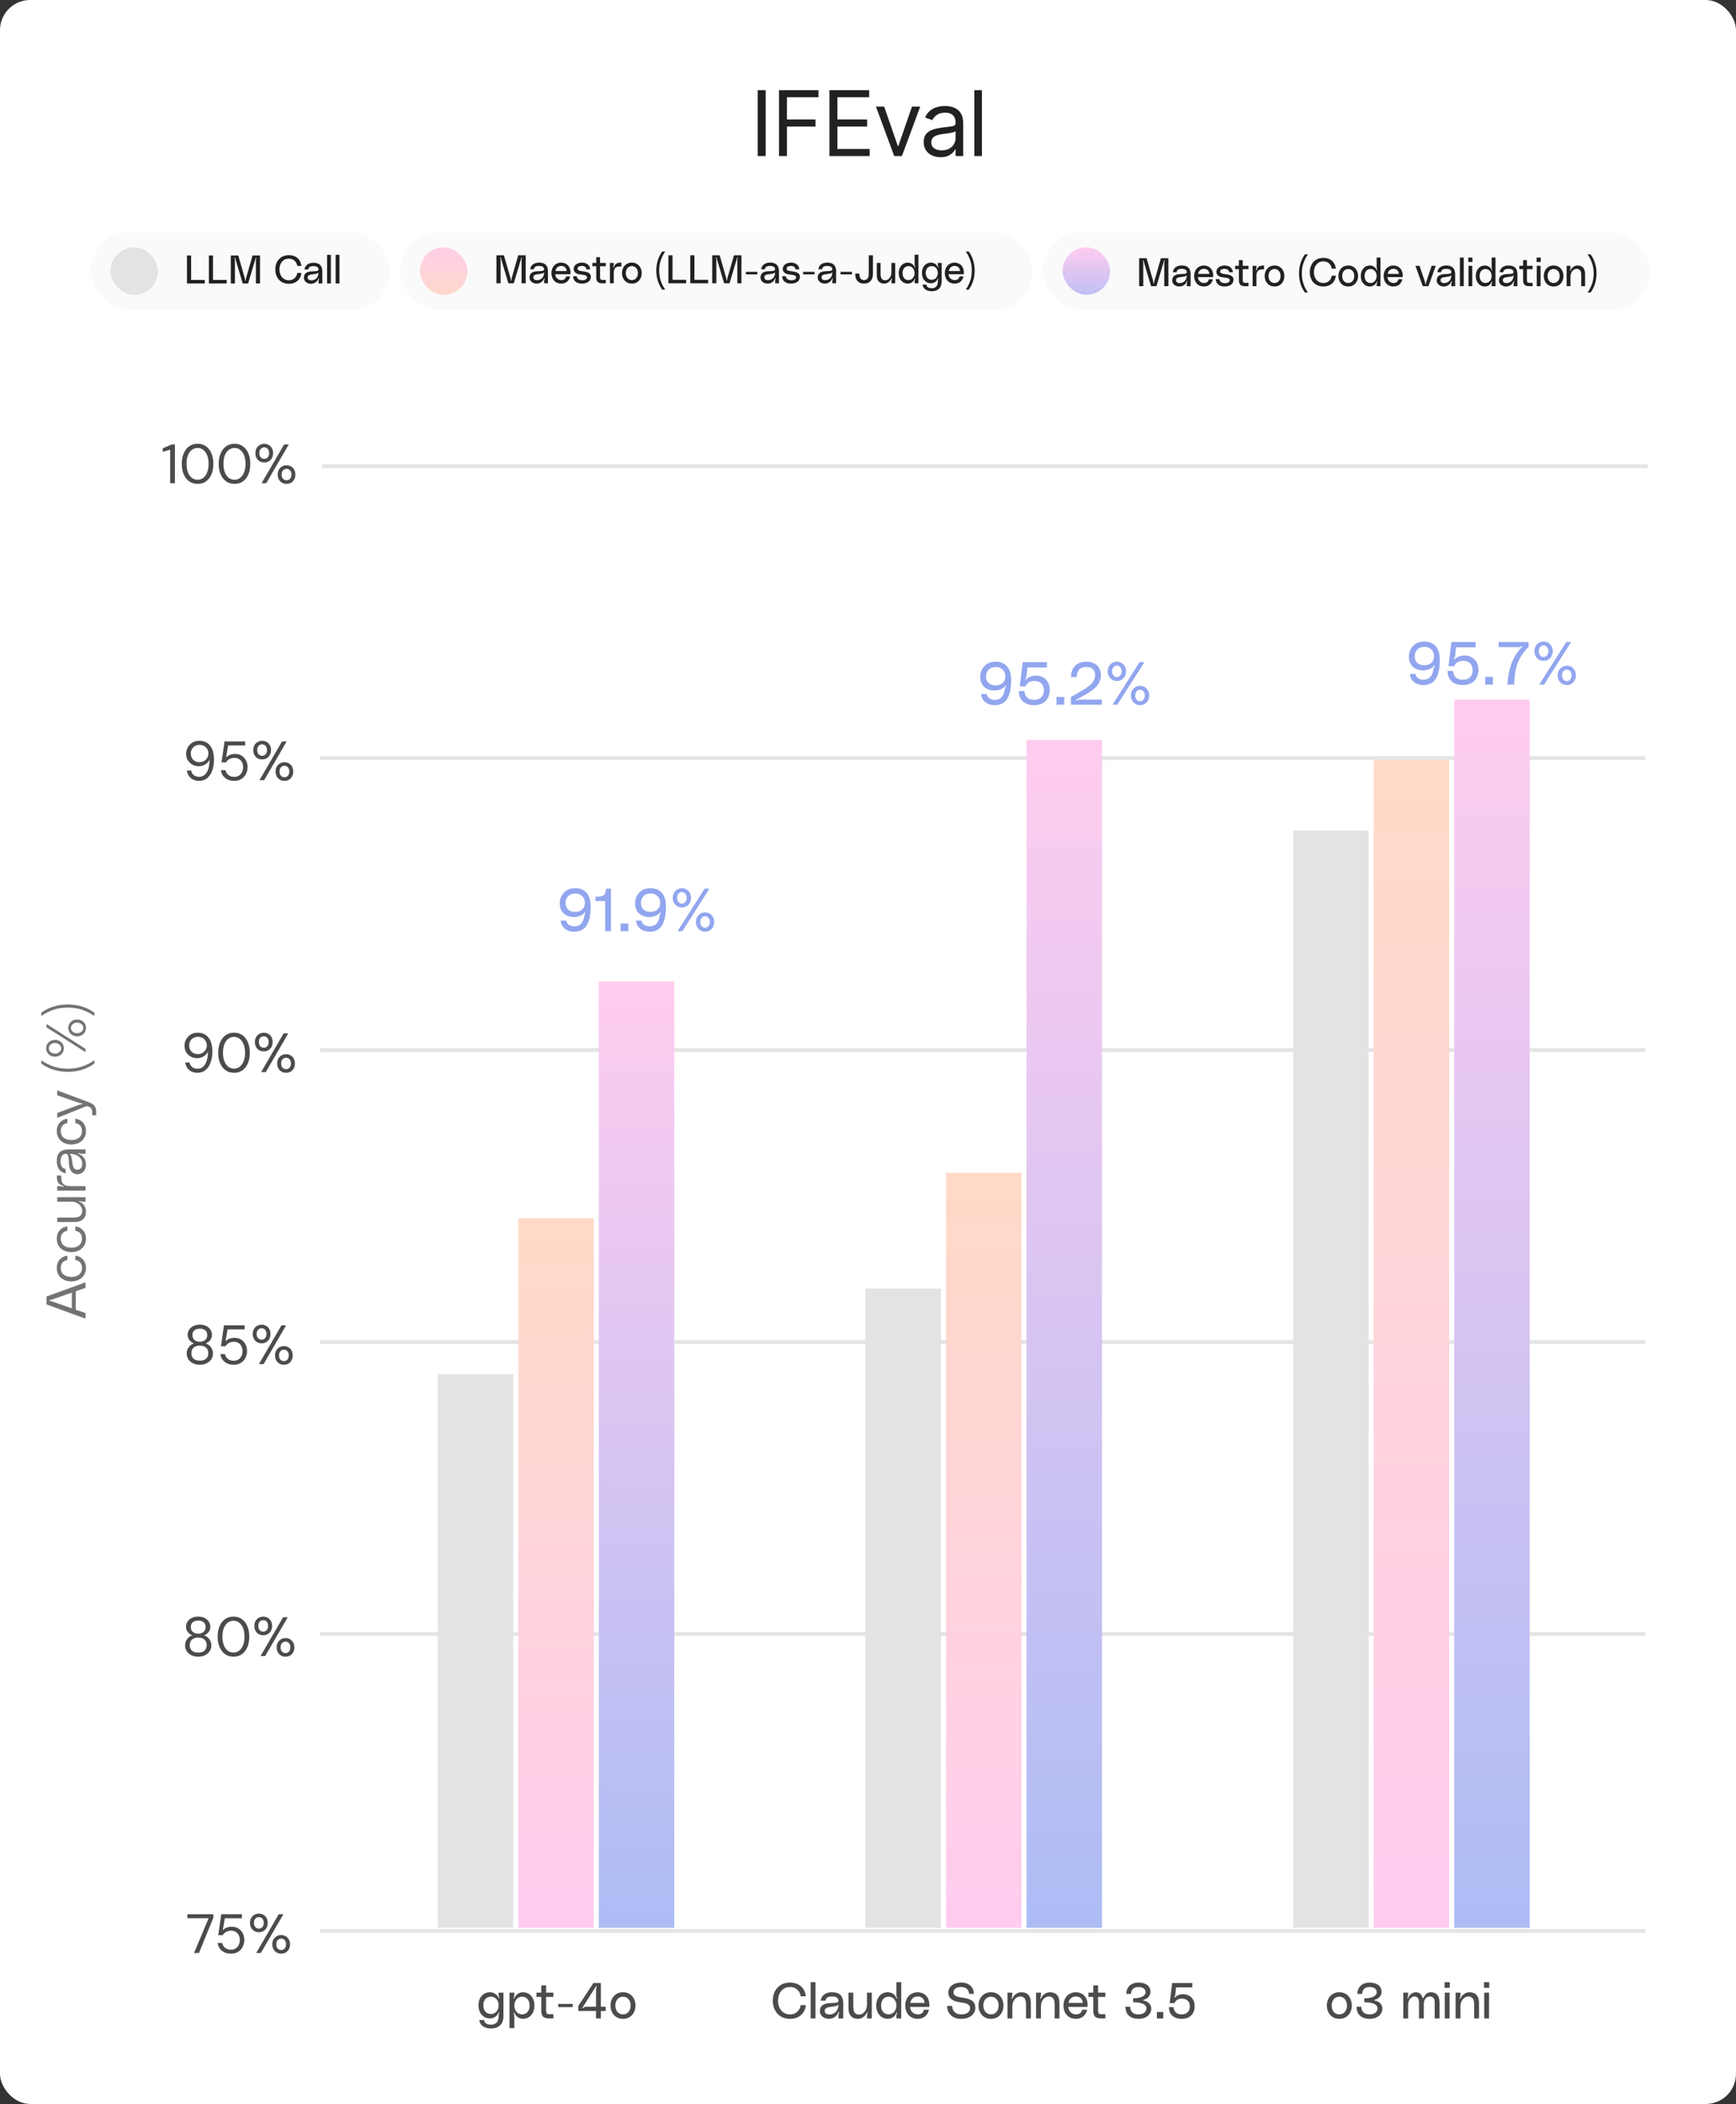 <svg width="345" height="418" viewBox="0 0 345 418" fill="none" xmlns="http://www.w3.org/2000/svg">
<rect x="0" y="0" width="345" height="418" fill="#333333" stroke="none"/>
<rect width="345" height="418" rx="6" fill="white"/>
<path d="M17 255.859L15.064 256.53L15.064 260.204L17 260.875L17 261.975L9.256 259.159L9.256 257.575L17 254.759L17 255.859ZM14.272 259.929L14.272 256.805L10.334 258.18C10.202 258.224 10.07 258.268 9.916 258.279C9.85 258.279 9.784 258.29 9.784 258.367C9.784 258.444 9.85 258.455 9.916 258.455C10.07 258.466 10.202 258.51 10.334 258.554L14.272 259.929ZM14.184 254.576C12.589 254.576 11.28 253.597 11.28 251.903C11.28 250.429 12.314 249.56 13.392 249.472L13.392 250.33C12.633 250.44 12.072 250.968 12.072 251.881C12.072 253.135 13.04 253.696 14.184 253.696C15.328 253.696 16.296 253.135 16.296 251.881C16.296 250.968 15.735 250.44 14.976 250.33L14.976 249.472C16.054 249.56 17.088 250.418 17.088 251.903C17.088 253.564 15.779 254.576 14.184 254.576ZM14.184 248.764C12.589 248.764 11.28 247.785 11.28 246.091C11.28 244.617 12.314 243.748 13.392 243.66L13.392 244.518C12.633 244.628 12.072 245.156 12.072 246.069C12.072 247.323 13.04 247.884 14.184 247.884C15.328 247.884 16.296 247.323 16.296 246.069C16.296 245.156 15.735 244.628 14.976 244.518L14.976 243.66C16.054 243.748 17.088 244.606 17.088 246.091C17.088 247.752 15.779 248.764 14.184 248.764ZM17.088 240.687C17.088 241.985 16.362 242.777 14.712 242.777L11.368 242.777L11.368 241.897L14.668 241.897C15.977 241.897 16.34 241.303 16.34 240.522C16.34 239.664 15.515 238.729 14.173 238.729L11.368 238.729L11.368 237.849L17 237.849L17 238.729L16.527 238.729C16.329 238.729 16.153 238.707 15.922 238.619C15.834 238.586 15.735 238.531 15.702 238.619C15.68 238.685 15.746 238.729 15.779 238.74C16.34 238.927 17.088 239.675 17.088 240.687ZM12.666 235.739C12.677 235.673 12.622 235.651 12.578 235.629C11.665 235.255 11.28 234.958 11.28 233.539L12.182 233.539C12.072 235.178 12.655 235.651 14.129 235.651L17 235.651L17 236.531L11.368 236.531L11.368 235.651L11.808 235.651C12.017 235.651 12.204 235.673 12.468 235.761C12.556 235.794 12.655 235.827 12.666 235.739ZM15.427 233.274C14.184 233.274 13.799 232.284 13.711 231.294C13.623 230.26 13.711 229.215 13.084 229.226C12.644 229.237 12.028 229.457 12.028 230.744C12.028 231.734 12.534 232.163 13.04 232.24L13.04 233.098C11.797 232.9 11.28 231.866 11.28 230.656C11.28 229.391 11.72 228.346 13.788 228.346L17 228.346L17 229.226L16.373 229.226C16.153 229.226 15.988 229.193 15.757 229.116C15.669 229.083 15.57 229.05 15.548 229.138C15.526 229.204 15.603 229.237 15.647 229.248C16.538 229.545 17.088 230.392 17.088 231.426C17.088 232.427 16.395 233.274 15.427 233.274ZM13.854 229.226C14.239 229.556 14.283 230.414 14.426 231.272C14.536 231.954 14.789 232.394 15.372 232.394C15.911 232.394 16.428 231.976 16.34 231.063C16.241 230.007 15.416 229.237 13.854 229.226ZM14.184 227.377C12.589 227.377 11.28 226.398 11.28 224.704C11.28 223.23 12.314 222.361 13.392 222.273L13.392 223.131C12.633 223.241 12.072 223.769 12.072 224.682C12.072 225.936 13.04 226.497 14.184 226.497C15.328 226.497 16.296 225.936 16.296 224.682C16.296 223.769 15.735 223.241 14.976 223.131L14.976 222.273C16.054 222.361 17.088 223.219 17.088 224.704C17.088 226.365 15.779 227.377 14.184 227.377ZM11.368 222.089L11.368 221.121L15.801 219.46C15.933 219.416 16.065 219.383 16.23 219.383C16.296 219.383 16.373 219.372 16.373 219.295C16.373 219.218 16.296 219.207 16.23 219.207C16.065 219.207 15.944 219.174 15.812 219.13L11.368 217.601L11.368 216.633L17.671 218.987C18.716 219.372 19.112 219.889 19.112 220.901L19.112 221.583L18.32 221.583L18.32 220.989C18.32 220.153 17.979 219.977 17.55 219.834L17.253 219.735L11.368 222.089ZM8.2 210.647C9.498 211.494 11.038 212.319 13.48 212.319C15.922 212.319 17.462 211.494 18.76 210.647L18.76 211.296C17.352 212.352 15.515 212.935 13.48 212.935C11.445 212.935 9.608 212.352 8.2 211.296L8.2 210.647ZM12.688 208.255C12.688 209.234 11.918 209.938 10.928 209.938C9.949 209.938 9.168 209.234 9.168 208.255C9.168 207.287 9.949 206.594 10.928 206.594C11.918 206.594 12.688 207.287 12.688 208.255ZM17 208.376L17 209.036L9.256 204.108L9.256 203.448L17 208.376ZM12.16 208.266C12.16 207.628 11.577 207.21 10.928 207.21C10.279 207.21 9.696 207.628 9.696 208.266C9.696 208.882 10.279 209.322 10.928 209.322C11.577 209.322 12.16 208.882 12.16 208.266ZM17.088 204.207C17.088 205.186 16.318 205.89 15.328 205.89C14.349 205.89 13.568 205.186 13.568 204.207C13.568 203.239 14.349 202.546 15.328 202.546C16.318 202.546 17.088 203.239 17.088 204.207ZM16.56 204.218C16.56 203.58 15.977 203.162 15.328 203.162C14.679 203.162 14.096 203.58 14.096 204.218C14.096 204.834 14.679 205.274 15.328 205.274C15.977 205.274 16.56 204.834 16.56 204.218ZM8.2 201.846L8.2 201.197C9.608 200.141 11.445 199.558 13.48 199.558C15.515 199.558 17.352 200.141 18.76 201.197L18.76 201.846C17.462 200.999 15.922 200.174 13.48 200.174C11.038 200.174 9.498 200.999 8.2 201.846Z" fill="#505050" fill-opacity="0.8"/>
<path d="M33.825 96V89.334L32.34 89.774V89.07L34.133 88.3H34.761V96H33.825ZM39.282 96.132C38.63 96.132 38.069 95.967 37.599 95.637C37.13 95.3 36.767 94.834 36.51 94.24C36.254 93.639 36.125 92.942 36.125 92.15C36.125 91.358 36.254 90.665 36.51 90.071C36.767 89.47 37.126 89.004 37.588 88.674C38.058 88.337 38.619 88.168 39.271 88.168C39.924 88.168 40.481 88.337 40.943 88.674C41.413 89.004 41.772 89.47 42.021 90.071C42.278 90.665 42.406 91.358 42.406 92.15C42.406 92.942 42.278 93.639 42.021 94.24C41.772 94.834 41.413 95.3 40.943 95.637C40.481 95.967 39.928 96.132 39.282 96.132ZM39.271 95.318C39.689 95.318 40.06 95.193 40.382 94.944C40.712 94.687 40.973 94.324 41.163 93.855C41.361 93.378 41.46 92.81 41.46 92.15C41.46 91.483 41.361 90.914 41.163 90.445C40.973 89.976 40.712 89.616 40.382 89.367C40.06 89.118 39.689 88.993 39.271 88.993C38.853 88.993 38.476 89.118 38.138 89.367C37.808 89.616 37.548 89.976 37.357 90.445C37.167 90.914 37.071 91.483 37.071 92.15C37.071 92.81 37.167 93.378 37.357 93.855C37.548 94.324 37.808 94.687 38.138 94.944C38.476 95.193 38.853 95.318 39.271 95.318ZM46.619 96.132C45.967 96.132 45.406 95.967 44.936 95.637C44.467 95.3 44.104 94.834 43.847 94.24C43.591 93.639 43.462 92.942 43.462 92.15C43.462 91.358 43.591 90.665 43.847 90.071C44.104 89.47 44.463 89.004 44.925 88.674C45.395 88.337 45.956 88.168 46.608 88.168C47.261 88.168 47.818 88.337 48.28 88.674C48.75 89.004 49.109 89.47 49.358 90.071C49.615 90.665 49.743 91.358 49.743 92.15C49.743 92.942 49.615 93.639 49.358 94.24C49.109 94.834 48.75 95.3 48.28 95.637C47.818 95.967 47.265 96.132 46.619 96.132ZM46.608 95.318C47.026 95.318 47.397 95.193 47.719 94.944C48.049 94.687 48.31 94.324 48.5 93.855C48.698 93.378 48.797 92.81 48.797 92.15C48.797 91.483 48.698 90.914 48.5 90.445C48.31 89.976 48.049 89.616 47.719 89.367C47.397 89.118 47.026 88.993 46.608 88.993C46.19 88.993 45.813 89.118 45.475 89.367C45.145 89.616 44.885 89.976 44.694 90.445C44.504 90.914 44.408 91.483 44.408 92.15C44.408 92.81 44.504 93.378 44.694 93.855C44.885 94.324 45.145 94.687 45.475 94.944C45.813 95.193 46.19 95.318 46.608 95.318ZM51.987 96L56.464 88.3H57.388L52.911 96H51.987ZM56.948 96.132C56.618 96.132 56.321 96.059 56.057 95.912C55.793 95.758 55.581 95.542 55.419 95.263C55.265 94.984 55.188 94.658 55.188 94.284C55.188 93.903 55.265 93.576 55.419 93.305C55.581 93.026 55.793 92.814 56.057 92.667C56.321 92.513 56.618 92.436 56.948 92.436C57.285 92.436 57.583 92.513 57.839 92.667C58.103 92.814 58.312 93.026 58.466 93.305C58.62 93.576 58.697 93.903 58.697 94.284C58.697 94.658 58.62 94.984 58.466 95.263C58.312 95.542 58.103 95.758 57.839 95.912C57.575 96.059 57.278 96.132 56.948 96.132ZM56.937 95.417C57.113 95.417 57.275 95.377 57.421 95.296C57.568 95.208 57.685 95.08 57.773 94.911C57.868 94.742 57.916 94.533 57.916 94.284C57.916 94.027 57.872 93.815 57.784 93.646C57.696 93.477 57.579 93.353 57.432 93.272C57.285 93.184 57.124 93.14 56.948 93.14C56.779 93.14 56.618 93.184 56.464 93.272C56.318 93.353 56.197 93.477 56.101 93.646C56.013 93.815 55.969 94.027 55.969 94.284C55.969 94.533 56.013 94.742 56.101 94.911C56.197 95.08 56.318 95.208 56.464 95.296C56.611 95.377 56.769 95.417 56.937 95.417ZM52.515 91.875C52.185 91.875 51.888 91.802 51.624 91.655C51.36 91.501 51.148 91.285 50.986 91.006C50.832 90.727 50.755 90.401 50.755 90.027C50.755 89.646 50.832 89.319 50.986 89.048C51.148 88.769 51.36 88.557 51.624 88.41C51.895 88.256 52.196 88.179 52.526 88.179C52.856 88.179 53.153 88.256 53.417 88.41C53.681 88.557 53.89 88.769 54.044 89.048C54.198 89.319 54.275 89.646 54.275 90.027C54.275 90.401 54.198 90.727 54.044 91.006C53.89 91.285 53.678 91.501 53.406 91.655C53.142 91.802 52.845 91.875 52.515 91.875ZM52.515 91.16C52.691 91.16 52.852 91.12 52.999 91.039C53.146 90.951 53.263 90.823 53.351 90.654C53.439 90.485 53.483 90.276 53.483 90.027C53.483 89.77 53.439 89.558 53.351 89.389C53.263 89.213 53.146 89.085 52.999 89.004C52.852 88.916 52.695 88.872 52.526 88.872C52.358 88.872 52.196 88.916 52.042 89.004C51.888 89.085 51.764 89.213 51.668 89.389C51.58 89.558 51.536 89.77 51.536 90.027C51.536 90.276 51.58 90.485 51.668 90.654C51.764 90.823 51.885 90.951 52.031 91.039C52.185 91.12 52.346 91.16 52.515 91.16Z" fill="#4D4A4A"/>
<path d="M39.574 155.132C39.097 155.132 38.683 155.04 38.331 154.857C37.986 154.666 37.712 154.417 37.506 154.109C37.308 153.794 37.184 153.453 37.132 153.086H37.99C38.071 153.482 38.251 153.79 38.529 154.01C38.808 154.223 39.16 154.329 39.585 154.329C39.974 154.329 40.315 154.215 40.608 153.988C40.909 153.753 41.151 153.401 41.334 152.932C41.517 152.455 41.62 151.854 41.642 151.128C41.65 151.099 41.653 151.069 41.653 151.04C41.653 151.003 41.653 150.967 41.653 150.93C41.543 151.165 41.386 151.381 41.18 151.579C40.975 151.77 40.725 151.927 40.432 152.052C40.146 152.169 39.82 152.228 39.453 152.228C39.028 152.228 38.624 152.125 38.243 151.92C37.869 151.715 37.565 151.429 37.33 151.062C37.103 150.688 36.989 150.252 36.989 149.753C36.989 149.32 37.092 148.906 37.297 148.51C37.51 148.114 37.81 147.791 38.199 147.542C38.588 147.293 39.046 147.168 39.574 147.168C40.132 147.168 40.597 147.271 40.971 147.476C41.352 147.681 41.657 147.96 41.884 148.312C42.111 148.664 42.276 149.06 42.379 149.5C42.482 149.933 42.533 150.38 42.533 150.842C42.533 151.685 42.416 152.43 42.181 153.075C41.954 153.72 41.62 154.226 41.18 154.593C40.74 154.952 40.205 155.132 39.574 155.132ZM39.64 151.425C39.977 151.425 40.278 151.348 40.542 151.194C40.813 151.04 41.026 150.835 41.18 150.578C41.342 150.314 41.422 150.021 41.422 149.698C41.422 149.361 41.342 149.064 41.18 148.807C41.026 148.543 40.813 148.341 40.542 148.202C40.278 148.055 39.977 147.982 39.64 147.982C39.318 147.982 39.024 148.055 38.76 148.202C38.504 148.349 38.298 148.55 38.144 148.807C37.998 149.064 37.924 149.364 37.924 149.709C37.924 150.054 37.998 150.354 38.144 150.611C38.298 150.868 38.504 151.069 38.76 151.216C39.024 151.355 39.318 151.425 39.64 151.425ZM46.559 155.132C46.046 155.132 45.598 155.04 45.217 154.857C44.836 154.666 44.535 154.413 44.315 154.098C44.095 153.775 43.959 153.412 43.908 153.009H44.81C44.891 153.405 45.081 153.728 45.382 153.977C45.69 154.219 46.086 154.34 46.57 154.34C46.929 154.34 47.237 154.256 47.494 154.087C47.751 153.918 47.949 153.691 48.088 153.405C48.235 153.112 48.308 152.785 48.308 152.426C48.308 152.059 48.238 151.737 48.099 151.458C47.96 151.179 47.762 150.963 47.505 150.809C47.256 150.648 46.962 150.567 46.625 150.567C46.214 150.567 45.862 150.651 45.569 150.82C45.283 150.989 45.067 151.201 44.92 151.458H44.018L44.623 147.3H48.726V148.103H45.338L44.92 150.49C45.103 150.285 45.349 150.116 45.657 149.984C45.965 149.852 46.321 149.786 46.724 149.786C47.098 149.786 47.435 149.852 47.736 149.984C48.037 150.116 48.297 150.303 48.517 150.545C48.737 150.787 48.906 151.069 49.023 151.392C49.14 151.707 49.199 152.048 49.199 152.415C49.199 152.782 49.137 153.13 49.012 153.46C48.895 153.79 48.722 154.08 48.495 154.329C48.268 154.578 47.993 154.776 47.67 154.923C47.347 155.062 46.977 155.132 46.559 155.132ZM51.568 155L56.045 147.3H56.969L52.492 155H51.568ZM56.529 155.132C56.199 155.132 55.902 155.059 55.638 154.912C55.374 154.758 55.162 154.542 55 154.263C54.846 153.984 54.769 153.658 54.769 153.284C54.769 152.903 54.846 152.576 55 152.305C55.162 152.026 55.374 151.814 55.638 151.667C55.902 151.513 56.199 151.436 56.529 151.436C56.867 151.436 57.164 151.513 57.42 151.667C57.684 151.814 57.893 152.026 58.047 152.305C58.201 152.576 58.278 152.903 58.278 153.284C58.278 153.658 58.201 153.984 58.047 154.263C57.893 154.542 57.684 154.758 57.42 154.912C57.156 155.059 56.859 155.132 56.529 155.132ZM56.518 154.417C56.694 154.417 56.856 154.377 57.002 154.296C57.149 154.208 57.266 154.08 57.354 153.911C57.45 153.742 57.497 153.533 57.497 153.284C57.497 153.027 57.453 152.815 57.365 152.646C57.277 152.477 57.16 152.353 57.013 152.272C56.867 152.184 56.705 152.14 56.529 152.14C56.361 152.14 56.199 152.184 56.045 152.272C55.899 152.353 55.778 152.477 55.682 152.646C55.594 152.815 55.55 153.027 55.55 153.284C55.55 153.533 55.594 153.742 55.682 153.911C55.778 154.08 55.899 154.208 56.045 154.296C56.192 154.377 56.35 154.417 56.518 154.417ZM52.096 150.875C51.766 150.875 51.469 150.802 51.205 150.655C50.941 150.501 50.729 150.285 50.567 150.006C50.413 149.727 50.336 149.401 50.336 149.027C50.336 148.646 50.413 148.319 50.567 148.048C50.729 147.769 50.941 147.557 51.205 147.41C51.477 147.256 51.777 147.179 52.107 147.179C52.437 147.179 52.734 147.256 52.998 147.41C53.262 147.557 53.471 147.769 53.625 148.048C53.779 148.319 53.856 148.646 53.856 149.027C53.856 149.401 53.779 149.727 53.625 150.006C53.471 150.285 53.259 150.501 52.987 150.655C52.723 150.802 52.426 150.875 52.096 150.875ZM52.096 150.16C52.272 150.16 52.434 150.12 52.58 150.039C52.727 149.951 52.844 149.823 52.932 149.654C53.02 149.485 53.064 149.276 53.064 149.027C53.064 148.77 53.02 148.558 52.932 148.389C52.844 148.213 52.727 148.085 52.58 148.004C52.434 147.916 52.276 147.872 52.107 147.872C51.939 147.872 51.777 147.916 51.623 148.004C51.469 148.085 51.345 148.213 51.249 148.389C51.161 148.558 51.117 148.77 51.117 149.027C51.117 149.276 51.161 149.485 51.249 149.654C51.345 149.823 51.466 149.951 51.612 150.039C51.766 150.12 51.928 150.16 52.096 150.16Z" fill="#4D4A4A"/>
<path d="M39.252 213.132C38.775 213.132 38.361 213.04 38.009 212.857C37.664 212.666 37.389 212.417 37.184 212.109C36.986 211.794 36.861 211.453 36.81 211.086H37.668C37.749 211.482 37.928 211.79 38.207 212.01C38.486 212.223 38.838 212.329 39.263 212.329C39.652 212.329 39.993 212.215 40.286 211.988C40.587 211.753 40.829 211.401 41.012 210.932C41.195 210.455 41.298 209.854 41.32 209.128C41.327 209.099 41.331 209.069 41.331 209.04C41.331 209.003 41.331 208.967 41.331 208.93C41.221 209.165 41.063 209.381 40.858 209.579C40.653 209.77 40.403 209.927 40.11 210.052C39.824 210.169 39.498 210.228 39.131 210.228C38.706 210.228 38.302 210.125 37.921 209.92C37.547 209.715 37.243 209.429 37.008 209.062C36.781 208.688 36.667 208.252 36.667 207.753C36.667 207.32 36.77 206.906 36.975 206.51C37.188 206.114 37.488 205.791 37.877 205.542C38.266 205.293 38.724 205.168 39.252 205.168C39.809 205.168 40.275 205.271 40.649 205.476C41.03 205.681 41.335 205.96 41.562 206.312C41.789 206.664 41.954 207.06 42.057 207.5C42.16 207.933 42.211 208.38 42.211 208.842C42.211 209.685 42.094 210.43 41.859 211.075C41.632 211.72 41.298 212.226 40.858 212.593C40.418 212.952 39.883 213.132 39.252 213.132ZM39.318 209.425C39.655 209.425 39.956 209.348 40.22 209.194C40.491 209.04 40.704 208.835 40.858 208.578C41.019 208.314 41.1 208.021 41.1 207.698C41.1 207.361 41.019 207.064 40.858 206.807C40.704 206.543 40.491 206.341 40.22 206.202C39.956 206.055 39.655 205.982 39.318 205.982C38.995 205.982 38.702 206.055 38.438 206.202C38.181 206.349 37.976 206.55 37.822 206.807C37.675 207.064 37.602 207.364 37.602 207.709C37.602 208.054 37.675 208.354 37.822 208.611C37.976 208.868 38.181 209.069 38.438 209.216C38.702 209.355 38.995 209.425 39.318 209.425ZM46.523 213.132C45.87 213.132 45.309 212.967 44.84 212.637C44.37 212.3 44.007 211.834 43.751 211.24C43.494 210.639 43.366 209.942 43.366 209.15C43.366 208.358 43.494 207.665 43.751 207.071C44.007 206.47 44.367 206.004 44.829 205.674C45.298 205.337 45.859 205.168 46.512 205.168C47.164 205.168 47.722 205.337 48.184 205.674C48.653 206.004 49.012 206.47 49.262 207.071C49.518 207.665 49.647 208.358 49.647 209.15C49.647 209.942 49.518 210.639 49.262 211.24C49.012 211.834 48.653 212.3 48.184 212.637C47.722 212.967 47.168 213.132 46.523 213.132ZM46.512 212.318C46.93 212.318 47.3 212.193 47.623 211.944C47.953 211.687 48.213 211.324 48.404 210.855C48.602 210.378 48.701 209.81 48.701 209.15C48.701 208.483 48.602 207.914 48.404 207.445C48.213 206.976 47.953 206.616 47.623 206.367C47.3 206.118 46.93 205.993 46.512 205.993C46.094 205.993 45.716 206.118 45.379 206.367C45.049 206.616 44.788 206.976 44.598 207.445C44.407 207.914 44.312 208.483 44.312 209.15C44.312 209.81 44.407 210.378 44.598 210.855C44.788 211.324 45.049 211.687 45.379 211.944C45.716 212.193 46.094 212.318 46.512 212.318ZM51.891 213L56.368 205.3H57.292L52.815 213H51.891ZM56.852 213.132C56.522 213.132 56.225 213.059 55.961 212.912C55.697 212.758 55.484 212.542 55.323 212.263C55.169 211.984 55.092 211.658 55.092 211.284C55.092 210.903 55.169 210.576 55.323 210.305C55.484 210.026 55.697 209.814 55.961 209.667C56.225 209.513 56.522 209.436 56.852 209.436C57.189 209.436 57.486 209.513 57.743 209.667C58.007 209.814 58.216 210.026 58.37 210.305C58.524 210.576 58.601 210.903 58.601 211.284C58.601 211.658 58.524 211.984 58.37 212.263C58.216 212.542 58.007 212.758 57.743 212.912C57.479 213.059 57.182 213.132 56.852 213.132ZM56.841 212.417C57.017 212.417 57.178 212.377 57.325 212.296C57.471 212.208 57.589 212.08 57.677 211.911C57.772 211.742 57.82 211.533 57.82 211.284C57.82 211.027 57.776 210.815 57.688 210.646C57.6 210.477 57.482 210.353 57.336 210.272C57.189 210.184 57.028 210.14 56.852 210.14C56.683 210.14 56.522 210.184 56.368 210.272C56.221 210.353 56.1 210.477 56.005 210.646C55.917 210.815 55.873 211.027 55.873 211.284C55.873 211.533 55.917 211.742 56.005 211.911C56.1 212.08 56.221 212.208 56.368 212.296C56.514 212.377 56.672 212.417 56.841 212.417ZM52.419 208.875C52.089 208.875 51.792 208.802 51.528 208.655C51.264 208.501 51.051 208.285 50.89 208.006C50.736 207.727 50.659 207.401 50.659 207.027C50.659 206.646 50.736 206.319 50.89 206.048C51.051 205.769 51.264 205.557 51.528 205.41C51.799 205.256 52.1 205.179 52.43 205.179C52.76 205.179 53.057 205.256 53.321 205.41C53.585 205.557 53.794 205.769 53.948 206.048C54.102 206.319 54.179 206.646 54.179 207.027C54.179 207.401 54.102 207.727 53.948 208.006C53.794 208.285 53.581 208.501 53.31 208.655C53.046 208.802 52.749 208.875 52.419 208.875ZM52.419 208.16C52.595 208.16 52.756 208.12 52.903 208.039C53.049 207.951 53.167 207.823 53.255 207.654C53.343 207.485 53.387 207.276 53.387 207.027C53.387 206.77 53.343 206.558 53.255 206.389C53.167 206.213 53.049 206.085 52.903 206.004C52.756 205.916 52.598 205.872 52.43 205.872C52.261 205.872 52.1 205.916 51.946 206.004C51.792 206.085 51.667 206.213 51.572 206.389C51.484 206.558 51.44 206.77 51.44 207.027C51.44 207.276 51.484 207.485 51.572 207.654C51.667 207.823 51.788 207.951 51.935 208.039C52.089 208.12 52.25 208.16 52.419 208.16Z" fill="#4D4A4A"/>
<path d="M39.715 271.132C39.223 271.132 38.78 271.04 38.384 270.857C37.988 270.666 37.676 270.406 37.449 270.076C37.221 269.739 37.108 269.35 37.108 268.91C37.108 268.595 37.166 268.301 37.284 268.03C37.408 267.759 37.577 267.524 37.79 267.326C38.01 267.121 38.266 266.978 38.56 266.897C38.164 266.75 37.852 266.523 37.625 266.215C37.405 265.907 37.295 265.573 37.295 265.214C37.295 264.833 37.39 264.488 37.581 264.18C37.779 263.872 38.057 263.626 38.417 263.443C38.783 263.26 39.216 263.168 39.715 263.168C40.213 263.168 40.642 263.26 41.002 263.443C41.361 263.626 41.636 263.872 41.827 264.18C42.025 264.488 42.124 264.833 42.124 265.214C42.124 265.573 42.014 265.907 41.794 266.215C41.574 266.523 41.266 266.75 40.87 266.897C41.163 266.978 41.416 267.121 41.629 267.326C41.849 267.524 42.017 267.759 42.135 268.03C42.259 268.301 42.322 268.595 42.322 268.91C42.322 269.35 42.204 269.739 41.97 270.076C41.742 270.406 41.431 270.666 41.035 270.857C40.646 271.04 40.206 271.132 39.715 271.132ZM39.715 270.318C40.272 270.318 40.69 270.186 40.969 269.922C41.255 269.651 41.398 269.295 41.398 268.855C41.398 268.356 41.244 267.979 40.936 267.722C40.628 267.465 40.221 267.337 39.715 267.337C39.209 267.337 38.802 267.465 38.494 267.722C38.186 267.979 38.032 268.356 38.032 268.855C38.032 269.295 38.171 269.651 38.45 269.922C38.728 270.186 39.15 270.318 39.715 270.318ZM39.715 266.567C40.162 266.567 40.518 266.446 40.782 266.204C41.053 265.962 41.189 265.65 41.189 265.269C41.189 264.836 41.057 264.51 40.793 264.29C40.529 264.07 40.169 263.96 39.715 263.96C39.26 263.96 38.901 264.07 38.637 264.29C38.373 264.51 38.241 264.836 38.241 265.269C38.241 265.65 38.373 265.962 38.637 266.204C38.908 266.446 39.267 266.567 39.715 266.567ZM46.452 271.132C45.938 271.132 45.491 271.04 45.109 270.857C44.728 270.666 44.428 270.413 44.208 270.098C43.987 269.775 43.852 269.412 43.8 269.009H44.703C44.783 269.405 44.974 269.728 45.275 269.977C45.583 270.219 45.978 270.34 46.462 270.34C46.822 270.34 47.13 270.256 47.386 270.087C47.643 269.918 47.841 269.691 47.98 269.405C48.127 269.112 48.2 268.785 48.2 268.426C48.2 268.059 48.131 267.737 47.992 267.458C47.852 267.179 47.654 266.963 47.398 266.809C47.148 266.648 46.855 266.567 46.517 266.567C46.107 266.567 45.755 266.651 45.462 266.82C45.175 266.989 44.959 267.201 44.812 267.458H43.91L44.516 263.3H48.618V264.103H45.23L44.812 266.49C44.996 266.285 45.242 266.116 45.55 265.984C45.858 265.852 46.213 265.786 46.617 265.786C46.99 265.786 47.328 265.852 47.629 265.984C47.929 266.116 48.19 266.303 48.41 266.545C48.63 266.787 48.798 267.069 48.916 267.392C49.033 267.707 49.092 268.048 49.092 268.415C49.092 268.782 49.029 269.13 48.904 269.46C48.787 269.79 48.615 270.08 48.388 270.329C48.16 270.578 47.885 270.776 47.562 270.923C47.24 271.062 46.87 271.132 46.452 271.132ZM51.461 271L55.938 263.3H56.862L52.385 271H51.461ZM56.422 271.132C56.092 271.132 55.795 271.059 55.531 270.912C55.267 270.758 55.054 270.542 54.893 270.263C54.739 269.984 54.662 269.658 54.662 269.284C54.662 268.903 54.739 268.576 54.893 268.305C55.054 268.026 55.267 267.814 55.531 267.667C55.795 267.513 56.092 267.436 56.422 267.436C56.759 267.436 57.056 267.513 57.313 267.667C57.577 267.814 57.786 268.026 57.94 268.305C58.094 268.576 58.171 268.903 58.171 269.284C58.171 269.658 58.094 269.984 57.94 270.263C57.786 270.542 57.577 270.758 57.313 270.912C57.049 271.059 56.752 271.132 56.422 271.132ZM56.411 270.417C56.587 270.417 56.748 270.377 56.895 270.296C57.042 270.208 57.159 270.08 57.247 269.911C57.342 269.742 57.39 269.533 57.39 269.284C57.39 269.027 57.346 268.815 57.258 268.646C57.17 268.477 57.053 268.353 56.906 268.272C56.759 268.184 56.598 268.14 56.422 268.14C56.253 268.14 56.092 268.184 55.938 268.272C55.791 268.353 55.67 268.477 55.575 268.646C55.487 268.815 55.443 269.027 55.443 269.284C55.443 269.533 55.487 269.742 55.575 269.911C55.67 270.08 55.791 270.208 55.938 270.296C56.085 270.377 56.242 270.417 56.411 270.417ZM51.989 266.875C51.659 266.875 51.362 266.802 51.098 266.655C50.834 266.501 50.621 266.285 50.46 266.006C50.306 265.727 50.229 265.401 50.229 265.027C50.229 264.646 50.306 264.319 50.46 264.048C50.621 263.769 50.834 263.557 51.098 263.41C51.369 263.256 51.67 263.179 52 263.179C52.33 263.179 52.627 263.256 52.891 263.41C53.155 263.557 53.364 263.769 53.518 264.048C53.672 264.319 53.749 264.646 53.749 265.027C53.749 265.401 53.672 265.727 53.518 266.006C53.364 266.285 53.151 266.501 52.88 266.655C52.616 266.802 52.319 266.875 51.989 266.875ZM51.989 266.16C52.165 266.16 52.326 266.12 52.473 266.039C52.62 265.951 52.737 265.823 52.825 265.654C52.913 265.485 52.957 265.276 52.957 265.027C52.957 264.77 52.913 264.558 52.825 264.389C52.737 264.213 52.62 264.085 52.473 264.004C52.326 263.916 52.169 263.872 52 263.872C51.831 263.872 51.67 263.916 51.516 264.004C51.362 264.085 51.237 264.213 51.142 264.389C51.054 264.558 51.01 264.77 51.01 265.027C51.01 265.276 51.054 265.485 51.142 265.654C51.237 265.823 51.358 265.951 51.505 266.039C51.659 266.12 51.82 266.16 51.989 266.16Z" fill="#4D4A4A"/>
<path d="M39.392 329.132C38.901 329.132 38.457 329.04 38.061 328.857C37.665 328.666 37.354 328.406 37.126 328.076C36.899 327.739 36.785 327.35 36.785 326.91C36.785 326.595 36.844 326.301 36.961 326.03C37.086 325.759 37.255 325.524 37.467 325.326C37.687 325.121 37.944 324.978 38.237 324.897C37.841 324.75 37.53 324.523 37.302 324.215C37.082 323.907 36.972 323.573 36.972 323.214C36.972 322.833 37.068 322.488 37.258 322.18C37.456 321.872 37.735 321.626 38.094 321.443C38.461 321.26 38.894 321.168 39.392 321.168C39.891 321.168 40.32 321.26 40.679 321.443C41.039 321.626 41.314 321.872 41.504 322.18C41.702 322.488 41.801 322.833 41.801 323.214C41.801 323.573 41.691 323.907 41.471 324.215C41.251 324.523 40.943 324.75 40.547 324.897C40.841 324.978 41.094 325.121 41.306 325.326C41.526 325.524 41.695 325.759 41.812 326.03C41.937 326.301 41.999 326.595 41.999 326.91C41.999 327.35 41.882 327.739 41.647 328.076C41.42 328.406 41.108 328.666 40.712 328.857C40.324 329.04 39.884 329.132 39.392 329.132ZM39.392 328.318C39.95 328.318 40.368 328.186 40.646 327.922C40.932 327.651 41.075 327.295 41.075 326.855C41.075 326.356 40.921 325.979 40.613 325.722C40.305 325.465 39.898 325.337 39.392 325.337C38.886 325.337 38.479 325.465 38.171 325.722C37.863 325.979 37.709 326.356 37.709 326.855C37.709 327.295 37.849 327.651 38.127 327.922C38.406 328.186 38.828 328.318 39.392 328.318ZM39.392 324.567C39.84 324.567 40.195 324.446 40.459 324.204C40.731 323.962 40.866 323.65 40.866 323.269C40.866 322.836 40.734 322.51 40.47 322.29C40.206 322.07 39.847 321.96 39.392 321.96C38.938 321.96 38.578 322.07 38.314 322.29C38.05 322.51 37.918 322.836 37.918 323.269C37.918 323.65 38.05 323.962 38.314 324.204C38.586 324.446 38.945 324.567 39.392 324.567ZM46.415 329.132C45.763 329.132 45.202 328.967 44.732 328.637C44.263 328.3 43.9 327.834 43.643 327.24C43.387 326.639 43.258 325.942 43.258 325.15C43.258 324.358 43.387 323.665 43.643 323.071C43.9 322.47 44.259 322.004 44.721 321.674C45.191 321.337 45.752 321.168 46.404 321.168C47.057 321.168 47.614 321.337 48.076 321.674C48.546 322.004 48.905 322.47 49.154 323.071C49.411 323.665 49.539 324.358 49.539 325.15C49.539 325.942 49.411 326.639 49.154 327.24C48.905 327.834 48.546 328.3 48.076 328.637C47.614 328.967 47.061 329.132 46.415 329.132ZM46.404 328.318C46.822 328.318 47.193 328.193 47.515 327.944C47.845 327.687 48.106 327.324 48.296 326.855C48.494 326.378 48.593 325.81 48.593 325.15C48.593 324.483 48.494 323.914 48.296 323.445C48.106 322.976 47.845 322.616 47.515 322.367C47.193 322.118 46.822 321.993 46.404 321.993C45.986 321.993 45.609 322.118 45.271 322.367C44.941 322.616 44.681 322.976 44.49 323.445C44.3 323.914 44.204 324.483 44.204 325.15C44.204 325.81 44.3 326.378 44.49 326.855C44.681 327.324 44.941 327.687 45.271 327.944C45.609 328.193 45.986 328.318 46.404 328.318ZM51.783 329L56.26 321.3H57.184L52.707 329H51.783ZM56.744 329.132C56.414 329.132 56.117 329.059 55.853 328.912C55.589 328.758 55.377 328.542 55.215 328.263C55.061 327.984 54.984 327.658 54.984 327.284C54.984 326.903 55.061 326.576 55.215 326.305C55.377 326.026 55.589 325.814 55.853 325.667C56.117 325.513 56.414 325.436 56.744 325.436C57.081 325.436 57.379 325.513 57.635 325.667C57.899 325.814 58.108 326.026 58.262 326.305C58.416 326.576 58.493 326.903 58.493 327.284C58.493 327.658 58.416 327.984 58.262 328.263C58.108 328.542 57.899 328.758 57.635 328.912C57.371 329.059 57.074 329.132 56.744 329.132ZM56.733 328.417C56.909 328.417 57.071 328.377 57.217 328.296C57.364 328.208 57.481 328.08 57.569 327.911C57.664 327.742 57.712 327.533 57.712 327.284C57.712 327.027 57.668 326.815 57.58 326.646C57.492 326.477 57.375 326.353 57.228 326.272C57.081 326.184 56.92 326.14 56.744 326.14C56.575 326.14 56.414 326.184 56.26 326.272C56.114 326.353 55.992 326.477 55.897 326.646C55.809 326.815 55.765 327.027 55.765 327.284C55.765 327.533 55.809 327.742 55.897 327.911C55.992 328.08 56.114 328.208 56.26 328.296C56.407 328.377 56.565 328.417 56.733 328.417ZM52.311 324.875C51.981 324.875 51.684 324.802 51.42 324.655C51.156 324.501 50.944 324.285 50.782 324.006C50.628 323.727 50.551 323.401 50.551 323.027C50.551 322.646 50.628 322.319 50.782 322.048C50.944 321.769 51.156 321.557 51.42 321.41C51.691 321.256 51.992 321.179 52.322 321.179C52.652 321.179 52.949 321.256 53.213 321.41C53.477 321.557 53.686 321.769 53.84 322.048C53.994 322.319 54.071 322.646 54.071 323.027C54.071 323.401 53.994 323.727 53.84 324.006C53.686 324.285 53.474 324.501 53.202 324.655C52.938 324.802 52.641 324.875 52.311 324.875ZM52.311 324.16C52.487 324.16 52.648 324.12 52.795 324.039C52.942 323.951 53.059 323.823 53.147 323.654C53.235 323.485 53.279 323.276 53.279 323.027C53.279 322.77 53.235 322.558 53.147 322.389C53.059 322.213 52.942 322.085 52.795 322.004C52.648 321.916 52.491 321.872 52.322 321.872C52.154 321.872 51.992 321.916 51.838 322.004C51.684 322.085 51.559 322.213 51.464 322.389C51.376 322.558 51.332 322.77 51.332 323.027C51.332 323.276 51.376 323.485 51.464 323.654C51.559 323.823 51.681 323.951 51.827 324.039C51.981 324.12 52.142 324.16 52.311 324.16Z" fill="#4D4A4A"/>
<path d="M38.563 388L41.456 381.092H37.232V380.3H42.402V380.993L39.542 388H38.563ZM45.909 388.132C45.396 388.132 44.948 388.04 44.567 387.857C44.186 387.666 43.885 387.413 43.665 387.098C43.445 386.775 43.309 386.412 43.258 386.009H44.16C44.241 386.405 44.431 386.728 44.732 386.977C45.04 387.219 45.436 387.34 45.92 387.34C46.279 387.34 46.587 387.256 46.844 387.087C47.101 386.918 47.299 386.691 47.438 386.405C47.585 386.112 47.658 385.785 47.658 385.426C47.658 385.059 47.588 384.737 47.449 384.458C47.31 384.179 47.112 383.963 46.855 383.809C46.606 383.648 46.312 383.567 45.975 383.567C45.564 383.567 45.212 383.651 44.919 383.82C44.633 383.989 44.417 384.201 44.27 384.458H43.368L43.973 380.3H48.076V381.103H44.688L44.27 383.49C44.453 383.285 44.699 383.116 45.007 382.984C45.315 382.852 45.671 382.786 46.074 382.786C46.448 382.786 46.785 382.852 47.086 382.984C47.387 383.116 47.647 383.303 47.867 383.545C48.087 383.787 48.256 384.069 48.373 384.392C48.49 384.707 48.549 385.048 48.549 385.415C48.549 385.782 48.487 386.13 48.362 386.46C48.245 386.79 48.072 387.08 47.845 387.329C47.618 387.578 47.343 387.776 47.02 387.923C46.697 388.062 46.327 388.132 45.909 388.132ZM50.918 388L55.395 380.3H56.319L51.842 388H50.918ZM55.879 388.132C55.549 388.132 55.252 388.059 54.988 387.912C54.724 387.758 54.512 387.542 54.35 387.263C54.196 386.984 54.119 386.658 54.119 386.284C54.119 385.903 54.196 385.576 54.35 385.305C54.512 385.026 54.724 384.814 54.988 384.667C55.252 384.513 55.549 384.436 55.879 384.436C56.217 384.436 56.514 384.513 56.77 384.667C57.034 384.814 57.243 385.026 57.397 385.305C57.551 385.576 57.628 385.903 57.628 386.284C57.628 386.658 57.551 386.984 57.397 387.263C57.243 387.542 57.034 387.758 56.77 387.912C56.506 388.059 56.209 388.132 55.879 388.132ZM55.868 387.417C56.044 387.417 56.206 387.377 56.352 387.296C56.499 387.208 56.616 387.08 56.704 386.911C56.8 386.742 56.847 386.533 56.847 386.284C56.847 386.027 56.803 385.815 56.715 385.646C56.627 385.477 56.51 385.353 56.363 385.272C56.217 385.184 56.055 385.14 55.879 385.14C55.711 385.14 55.549 385.184 55.395 385.272C55.249 385.353 55.128 385.477 55.032 385.646C54.944 385.815 54.9 386.027 54.9 386.284C54.9 386.533 54.944 386.742 55.032 386.911C55.128 387.08 55.249 387.208 55.395 387.296C55.542 387.377 55.7 387.417 55.868 387.417ZM51.446 383.875C51.116 383.875 50.819 383.802 50.555 383.655C50.291 383.501 50.079 383.285 49.917 383.006C49.763 382.727 49.686 382.401 49.686 382.027C49.686 381.646 49.763 381.319 49.917 381.048C50.079 380.769 50.291 380.557 50.555 380.41C50.827 380.256 51.127 380.179 51.457 380.179C51.787 380.179 52.084 380.256 52.348 380.41C52.612 380.557 52.821 380.769 52.975 381.048C53.129 381.319 53.206 381.646 53.206 382.027C53.206 382.401 53.129 382.727 52.975 383.006C52.821 383.285 52.609 383.501 52.337 383.655C52.073 383.802 51.776 383.875 51.446 383.875ZM51.446 383.16C51.622 383.16 51.784 383.12 51.93 383.039C52.077 382.951 52.194 382.823 52.282 382.654C52.37 382.485 52.414 382.276 52.414 382.027C52.414 381.77 52.37 381.558 52.282 381.389C52.194 381.213 52.077 381.085 51.93 381.004C51.784 380.916 51.626 380.872 51.457 380.872C51.289 380.872 51.127 380.916 50.973 381.004C50.819 381.085 50.695 381.213 50.599 381.389C50.511 381.558 50.467 381.77 50.467 382.027C50.467 382.276 50.511 382.485 50.599 382.654C50.695 382.823 50.816 382.951 50.962 383.039C51.116 383.12 51.278 383.16 51.446 383.16Z" fill="#4D4A4A"/>
<line y1="-0.381" x2="263.449" y2="-0.381" transform="matrix(1 0 0 1 63.551 325)" stroke="#A5A5A5" stroke-opacity="0.3" stroke-width="0.763"/>
<line y1="-0.381" x2="263.449" y2="-0.381" transform="matrix(1 0 0 1 64 93)" stroke="#A5A5A5" stroke-opacity="0.3" stroke-width="0.763"/>
<line y1="-0.381" x2="263.449" y2="-0.381" transform="matrix(1 0 0 1 63.551 151)" stroke="#A5A5A5" stroke-opacity="0.3" stroke-width="0.763"/>
<line y1="-0.381" x2="263.449" y2="-0.381" transform="matrix(1 0 0 1 63.551 209)" stroke="#A5A5A5" stroke-opacity="0.3" stroke-width="0.763"/>
<line y1="-0.381" x2="263.449" y2="-0.381" transform="matrix(1 0 0 1 63.551 267)" stroke="#A5A5A5" stroke-opacity="0.3" stroke-width="0.763"/>
<line y1="-0.381" x2="263.449" y2="-0.381" transform="matrix(1 0 0.001 1 63.551 384)" stroke="#A5A5A5" stroke-opacity="0.3" stroke-width="0.763"/>
<path d="M153.585 397.48C153.585 395.49 154.815 393.88 156.985 393.88C159.165 393.88 160.055 395.39 160.145 396.6H159.115C159.015 395.77 158.365 394.76 157.015 394.76C155.495 394.76 154.625 395.97 154.625 397.48C154.625 398.99 155.495 400.2 157.015 400.2C158.365 400.2 159.015 399.19 159.115 398.36H160.145C160.055 399.57 159.165 401.08 156.985 401.08C154.815 401.08 153.585 399.47 153.585 397.48ZM161.102 393.8H162.062V401H161.102V393.8ZM162.941 399.57C162.941 398.4 163.801 398.04 164.781 397.97C165.701 397.9 166.631 398.01 166.621 397.48C166.611 397.06 166.371 396.64 165.321 396.64C164.421 396.64 164.111 396.98 164.041 397.48H163.101C163.281 396.31 164.181 395.8 165.361 395.8C166.511 395.8 167.581 396.2 167.581 398.08V401H166.621V400.51C166.621 400.32 166.641 400.17 166.731 399.91C166.751 399.82 166.791 399.74 166.721 399.71C166.641 399.68 166.621 399.76 166.601 399.81C166.311 400.57 165.631 401.08 164.701 401.08C163.731 401.08 162.941 400.44 162.941 399.57ZM166.621 398.24C166.311 398.62 165.621 398.63 164.841 398.74C164.221 398.83 163.901 399.05 163.901 399.52C163.901 399.93 164.241 400.31 165.071 400.2C165.851 400.1 166.611 399.53 166.621 398.24ZM170.518 401.08C169.338 401.08 168.618 400.42 168.618 398.92V395.88H169.578V398.72C169.578 399.91 170.088 400.24 170.758 400.24C171.498 400.24 172.298 399.49 172.298 398.27V395.88H173.258V401H172.298V400.66C172.298 400.45 172.318 400.24 172.408 399.98C172.438 399.89 172.478 399.8 172.398 399.77C172.338 399.75 172.308 399.82 172.288 399.86C172.048 400.34 171.438 401.08 170.518 401.08ZM178.142 393.8H179.102V401H178.142V400.57C178.142 400.39 178.162 400.25 178.242 400.03C178.272 399.95 178.322 399.86 178.222 399.83C178.162 399.81 178.132 399.89 178.122 399.92C177.882 400.64 177.202 401.08 176.402 401.08C175.072 401.08 174.142 399.96 174.142 398.44C174.142 396.92 175.072 395.8 176.402 395.8C177.222 395.8 177.892 396.25 178.122 396.94C178.132 396.97 178.162 397.07 178.242 397.04C178.332 397.01 178.272 396.91 178.242 396.83C178.162 396.62 178.142 396.47 178.142 396.28V393.8ZM176.602 400.2C177.512 400.2 178.142 399.39 178.142 398.44C178.142 397.49 177.512 396.68 176.602 396.68C175.602 396.68 175.102 397.49 175.102 398.44C175.102 399.39 175.602 400.2 176.602 400.2ZM184.703 398.37C184.703 398.51 184.693 398.61 184.673 398.72H180.853C180.923 399.54 181.483 400.2 182.413 400.2C183.103 400.2 183.443 399.86 183.623 399.27H184.613C184.403 400.22 183.703 401.08 182.393 401.08C180.783 401.08 179.903 399.89 179.903 398.44C179.903 396.9 180.903 395.8 182.373 395.8C183.513 395.8 184.703 396.55 184.703 398.37ZM180.903 397.92H183.743C183.683 397.17 183.203 396.64 182.423 396.64C181.463 396.64 181.043 397.23 180.903 397.92ZM191.114 396.85C192.664 397.06 193.824 397.42 193.824 398.9C193.824 400.04 192.874 401.08 191.024 401.08C189.074 401.08 188.224 399.82 188.224 398.52H189.224C189.244 399.22 189.614 400.2 191.024 400.2C192.404 400.2 192.784 399.49 192.784 398.96C192.784 398.34 192.394 398 191.014 397.83C189.374 397.63 188.464 397.06 188.464 395.86C188.464 394.76 189.404 393.88 191.034 393.88C192.764 393.88 193.524 394.98 193.554 396.12H192.584C192.584 395.5 192.164 394.76 191.014 394.76C189.834 394.76 189.494 395.34 189.494 395.8C189.494 396.23 189.684 396.66 191.114 396.85ZM196.944 395.8C198.494 395.8 199.424 396.99 199.424 398.44C199.424 399.89 198.494 401.08 196.944 401.08C195.394 401.08 194.464 399.89 194.464 398.44C194.464 396.99 195.394 395.8 196.944 395.8ZM196.944 400.2C197.904 400.2 198.464 399.41 198.464 398.44C198.464 397.47 197.904 396.68 196.944 396.68C195.984 396.68 195.424 397.47 195.424 398.44C195.424 399.41 195.984 400.2 196.944 400.2ZM202.963 395.8C204.143 395.8 204.863 396.46 204.863 397.96V401H203.903V398.16C203.903 396.97 203.393 396.64 202.723 396.64C201.983 396.64 201.183 397.39 201.183 398.61V401H200.223V395.88H201.183V396.22C201.183 396.43 201.163 396.64 201.073 396.9C201.043 396.99 201.003 397.09 201.083 397.11C201.143 397.13 201.173 397.06 201.193 397.02C201.393 396.52 202.043 395.8 202.963 395.8ZM208.647 395.8C209.827 395.8 210.547 396.46 210.547 397.96V401H209.587V398.16C209.587 396.97 209.077 396.64 208.407 396.64C207.667 396.64 206.867 397.39 206.867 398.61V401H205.907V395.88H206.867V396.22C206.867 396.43 206.847 396.64 206.757 396.9C206.727 396.99 206.687 397.09 206.767 397.11C206.827 397.13 206.857 397.06 206.877 397.02C207.077 396.52 207.727 395.8 208.647 395.8ZM216.149 398.37C216.149 398.51 216.139 398.61 216.119 398.72H212.299C212.369 399.54 212.929 400.2 213.859 400.2C214.549 400.2 214.889 399.86 215.069 399.27H216.059C215.849 400.22 215.149 401.08 213.839 401.08C212.229 401.08 211.349 399.89 211.349 398.44C211.349 396.9 212.349 395.8 213.819 395.8C214.959 395.8 216.149 396.55 216.149 398.37ZM212.349 397.92H215.189C215.129 397.17 214.649 396.64 213.869 396.64C212.909 396.64 212.489 397.23 212.349 397.92ZM219.666 396.72H218.226V399.4C218.226 399.98 218.346 400.16 218.906 400.16H219.666V401H218.826C217.766 401 217.266 400.61 217.266 399.5V396.72H216.306V395.88H217.266V394.44H218.226V395.88H219.666V396.72ZM223.671 398.68H224.611C224.611 399.27 224.871 400.2 226.251 400.2C227.481 400.2 227.831 399.46 227.831 399.01C227.831 398.15 226.701 397.76 225.191 397.8V397C226.621 397.04 227.671 396.57 227.671 395.81C227.671 395.33 227.361 394.76 226.271 394.76C225.031 394.76 224.771 395.58 224.771 396.12H223.831C223.831 394.82 224.731 393.88 226.241 393.88C227.711 393.88 228.631 394.55 228.631 395.74C228.631 396.44 228.091 397.09 227.321 397.28C227.281 397.29 227.201 397.3 227.201 397.38C227.201 397.46 227.281 397.46 227.331 397.47C228.211 397.64 228.791 398.27 228.791 399.02C228.791 400.17 227.841 401.08 226.271 401.08C224.601 401.08 223.671 400.21 223.671 398.68ZM229.907 399.72H231.187V401H229.907V399.72ZM233.514 396.8C234.594 395.68 237.424 396.01 237.424 398.54C237.424 399.88 236.674 401.08 234.844 401.08C233.154 401.08 232.304 400.09 232.304 398.76H233.244C233.244 399.34 233.554 400.2 234.844 400.2C236.034 400.2 236.464 399.39 236.464 398.6C236.464 397.85 236.044 397.08 234.884 397.07C233.994 397.06 233.644 397.5 233.404 397.96H232.464L232.944 393.96H236.954V394.84H233.724L233.584 396.12C233.574 396.27 233.524 396.47 233.444 396.64C233.404 396.73 233.314 396.78 233.384 396.84C233.444 396.89 233.494 396.82 233.514 396.8Z" fill="#4D4A4A"/>
<rect x="204" y="147" width="15" height="236" fill="url(#paint0_linear_774_2837)"/>
<rect x="188" y="233" width="15" height="150" fill="url(#paint1_linear_774_2837)"/>
<rect x="172" y="256" width="15" height="127" fill="#E3E3E3"/>
<path d="M200.945 135.068C200.945 138.032 200.153 140.096 197.717 140.096C196.037 140.096 195.077 139.112 194.993 137.888H196.097C196.181 138.38 196.565 139.04 197.705 139.04C199.121 139.04 199.553 137.912 199.685 136.916C199.697 136.856 199.745 136.688 199.829 136.52C199.877 136.412 199.997 136.292 199.889 136.244C199.829 136.22 199.769 136.304 199.745 136.328C199.349 136.784 198.665 137.18 197.597 137.18C195.893 137.18 194.801 136.1 194.801 134.48C194.801 132.752 196.025 131.456 197.825 131.456C199.685 131.456 200.945 132.572 200.945 135.068ZM199.793 134.372C199.793 133.34 199.097 132.512 197.873 132.512C196.661 132.512 195.953 133.34 195.953 134.372C195.953 135.512 196.661 136.16 197.873 136.16C199.097 136.16 199.793 135.416 199.793 134.372ZM203.929 134.96C205.225 133.616 208.621 134.012 208.621 137.048C208.621 138.656 207.721 140.096 205.525 140.096C203.497 140.096 202.477 138.908 202.477 137.312H203.605C203.605 138.008 203.977 139.04 205.525 139.04C206.953 139.04 207.469 138.068 207.469 137.12C207.469 136.22 206.965 135.296 205.573 135.284C204.505 135.272 204.085 135.8 203.797 136.352H202.669L203.245 131.552H208.057V132.608H204.181L204.013 134.144C204.001 134.324 203.941 134.564 203.845 134.768C203.797 134.876 203.689 134.936 203.773 135.008C203.845 135.068 203.905 134.984 203.929 134.96ZM209.961 138.464H211.497V140H209.961V138.464ZM212.836 140V138.464C215.56 136.868 217.636 136.028 217.636 134.084C217.636 133.292 217.192 132.512 215.836 132.512C214.432 132.512 213.988 133.484 213.988 134.516H212.836C212.836 132.836 213.82 131.456 215.836 131.456C217.816 131.456 218.788 132.572 218.788 134.18C218.788 136.664 216.088 137.732 213.904 139.004C213.844 139.04 213.772 139.088 213.82 139.16C213.868 139.22 213.94 139.172 214.012 139.136C214.252 139.004 214.504 138.992 214.912 138.992H218.98V140H212.836ZM221.969 135.296C220.901 135.296 220.133 134.456 220.133 133.376C220.133 132.308 220.901 131.456 221.969 131.456C223.025 131.456 223.781 132.308 223.781 133.376C223.781 134.456 223.025 135.296 221.969 135.296ZM222.053 140H221.093L226.469 131.552H227.429L222.053 140ZM221.957 134.528C222.521 134.528 222.917 133.988 222.917 133.376C222.917 132.764 222.521 132.224 221.957 132.224C221.393 132.224 220.997 132.764 220.997 133.376C220.997 133.988 221.393 134.528 221.957 134.528ZM226.577 140.096C225.509 140.096 224.741 139.256 224.741 138.176C224.741 137.108 225.509 136.256 226.577 136.256C227.633 136.256 228.389 137.108 228.389 138.176C228.389 139.256 227.633 140.096 226.577 140.096ZM226.565 139.328C227.129 139.328 227.525 138.788 227.525 138.176C227.525 137.564 227.129 137.024 226.565 137.024C226.001 137.024 225.605 137.564 225.605 138.176C225.605 138.788 226.001 139.328 226.565 139.328Z" fill="#92A6EF"/>
<path d="M286.139 131.068C286.139 134.032 285.347 136.096 282.911 136.096C281.231 136.096 280.271 135.112 280.187 133.888H281.291C281.375 134.38 281.759 135.04 282.899 135.04C284.315 135.04 284.747 133.912 284.879 132.916C284.891 132.856 284.939 132.688 285.023 132.52C285.071 132.412 285.191 132.292 285.083 132.244C285.023 132.22 284.963 132.304 284.939 132.328C284.543 132.784 283.859 133.18 282.791 133.18C281.087 133.18 279.995 132.1 279.995 130.48C279.995 128.752 281.219 127.456 283.019 127.456C284.879 127.456 286.139 128.572 286.139 131.068ZM284.987 130.372C284.987 129.34 284.291 128.512 283.067 128.512C281.855 128.512 281.147 129.34 281.147 130.372C281.147 131.512 281.855 132.16 283.067 132.16C284.291 132.16 284.987 131.416 284.987 130.372ZM289.122 130.96C290.418 129.616 293.814 130.012 293.814 133.048C293.814 134.656 292.914 136.096 290.718 136.096C288.69 136.096 287.67 134.908 287.67 133.312H288.798C288.798 134.008 289.17 135.04 290.718 135.04C292.146 135.04 292.662 134.068 292.662 133.12C292.662 132.22 292.158 131.296 290.766 131.284C289.698 131.272 289.278 131.8 288.99 132.352H287.862L288.438 127.552H293.25V128.608H289.374L289.206 130.144C289.194 130.324 289.134 130.564 289.038 130.768C288.99 130.876 288.882 130.936 288.966 131.008C289.038 131.068 289.098 130.984 289.122 130.96ZM295.154 134.464H296.69V136H295.154V134.464ZM303.79 128.512C301.258 130.96 301.006 133.576 300.91 136H299.566C299.77 133.384 300.334 130.66 302.446 128.596C302.494 128.56 302.578 128.488 302.518 128.416C302.446 128.332 302.374 128.416 302.314 128.452C302.146 128.56 301.966 128.56 301.702 128.56H297.838V127.552H303.79V128.512ZM306.775 131.296C305.707 131.296 304.939 130.456 304.939 129.376C304.939 128.308 305.707 127.456 306.775 127.456C307.831 127.456 308.587 128.308 308.587 129.376C308.587 130.456 307.831 131.296 306.775 131.296ZM306.859 136H305.899L311.275 127.552H312.235L306.859 136ZM306.763 130.528C307.327 130.528 307.723 129.988 307.723 129.376C307.723 128.764 307.327 128.224 306.763 128.224C306.199 128.224 305.803 128.764 305.803 129.376C305.803 129.988 306.199 130.528 306.763 130.528ZM311.383 136.096C310.315 136.096 309.547 135.256 309.547 134.176C309.547 133.108 310.315 132.256 311.383 132.256C312.439 132.256 313.195 133.108 313.195 134.176C313.195 135.256 312.439 136.096 311.383 136.096ZM311.371 135.328C311.935 135.328 312.331 134.788 312.331 134.176C312.331 133.564 311.935 133.024 311.371 133.024C310.807 133.024 310.411 133.564 310.411 134.176C310.411 134.788 310.807 135.328 311.371 135.328Z" fill="#92A6EF"/>
<path d="M266.167 395.8C267.717 395.8 268.647 396.99 268.647 398.44C268.647 399.89 267.717 401.08 266.167 401.08C264.617 401.08 263.687 399.89 263.687 398.44C263.687 396.99 264.617 395.8 266.167 395.8ZM266.167 400.2C267.127 400.2 267.687 399.41 267.687 398.44C267.687 397.47 267.127 396.68 266.167 396.68C265.207 396.68 264.647 397.47 264.647 398.44C264.647 399.41 265.207 400.2 266.167 400.2ZM269.602 398.68H270.542C270.542 399.27 270.802 400.2 272.182 400.2C273.412 400.2 273.762 399.46 273.762 399.01C273.762 398.15 272.632 397.76 271.122 397.8V397C272.552 397.04 273.602 396.57 273.602 395.81C273.602 395.33 273.292 394.76 272.202 394.76C270.962 394.76 270.702 395.58 270.702 396.12H269.762C269.762 394.82 270.662 393.88 272.172 393.88C273.642 393.88 274.562 394.55 274.562 395.74C274.562 396.44 274.022 397.09 273.252 397.28C273.212 397.29 273.132 397.3 273.132 397.38C273.132 397.46 273.212 397.46 273.262 397.47C274.142 397.64 274.722 398.27 274.722 399.02C274.722 400.17 273.772 401.08 272.202 401.08C270.532 401.08 269.602 400.21 269.602 398.68ZM284.34 395.8C285.3 395.8 286.08 396.3 286.08 397.88V401H285.12V397.76C285.12 396.96 284.73 396.64 284.11 396.64C283.55 396.64 282.96 397.16 282.96 398.1V401H282V397.88C282 397.08 281.73 396.64 281.08 396.64C280.46 396.64 279.84 397.3 279.84 398.32V401H278.88V395.88H279.84V396.22C279.84 396.41 279.82 396.58 279.73 396.87C279.71 396.95 279.68 397.02 279.75 397.04C279.82 397.06 279.85 397 279.86 396.96C280.11 396.26 280.7 395.8 281.4 395.8C282.05 395.8 282.56 396.26 282.71 396.89C282.72 396.94 282.75 396.97 282.81 396.97C282.88 396.97 282.9 396.94 282.92 396.89C283.19 396.19 283.71 395.8 284.34 395.8ZM287.082 394.92V393.8H288.122V394.92H287.082ZM287.122 401V395.88H288.082V401H287.122ZM292.02 395.8C293.2 395.8 293.92 396.46 293.92 397.96V401H292.96V398.16C292.96 396.97 292.45 396.64 291.78 396.64C291.04 396.64 290.24 397.39 290.24 398.61V401H289.28V395.88H290.24V396.22C290.24 396.43 290.22 396.64 290.13 396.9C290.1 396.99 290.06 397.09 290.14 397.11C290.2 397.13 290.23 397.06 290.25 397.02C290.45 396.52 291.1 395.8 292.02 395.8ZM294.924 394.92V393.8H295.964V394.92H294.924ZM294.964 401V395.88H295.924V401H294.964Z" fill="#4D4A4A"/>
<rect x="289" y="139" width="15" height="244" fill="url(#paint2_linear_774_2837)"/>
<rect x="273" y="151" width="15" height="232" fill="url(#paint3_linear_774_2837)"/>
<rect x="257" y="165" width="15" height="218" fill="#E3E3E3"/>
<path d="M95.091 398.4C95.091 396.87 96.021 395.8 97.351 395.8C98.171 395.8 98.751 396.24 99.071 396.89C99.081 396.92 99.121 397.02 99.181 397C99.281 396.97 99.211 396.86 99.181 396.77C99.111 396.59 99.091 396.46 99.091 396.22V395.88H100.051V400.54C100.051 402.2 99.041 403 97.601 403C96.091 403 95.341 402.23 95.251 401.32H96.211C96.271 401.73 96.491 402.24 97.591 402.24C98.561 402.24 99.091 401.67 99.091 400.54C99.091 400.32 99.111 400.18 99.181 400.01C99.221 399.92 99.271 399.83 99.181 399.8C99.111 399.78 99.081 399.86 99.071 399.89C98.741 400.58 98.151 401 97.351 401C96.021 401 95.091 399.93 95.091 398.4ZM97.571 400.12C98.481 400.12 99.091 399.37 99.091 398.4C99.091 397.43 98.481 396.68 97.571 396.68C96.581 396.68 96.051 397.43 96.051 398.4C96.051 399.37 96.581 400.12 97.571 400.12ZM102.21 395.88V396.28C102.21 396.47 102.18 396.62 102.11 396.83C102.08 396.91 102.02 397.01 102.11 397.04C102.19 397.07 102.22 396.97 102.23 396.94C102.53 396.28 103.13 395.8 103.95 395.8C105.28 395.8 106.21 396.92 106.21 398.44C106.21 399.96 105.28 401.08 103.95 401.08C103.15 401.08 102.54 400.61 102.23 399.92C102.22 399.89 102.19 399.81 102.13 399.83C102.03 399.86 102.08 399.95 102.11 400.03C102.18 400.25 102.21 400.39 102.21 400.57V402.92H101.25V395.88H102.21ZM103.75 400.2C104.75 400.2 105.25 399.39 105.25 398.44C105.25 397.49 104.75 396.68 103.75 396.68C102.84 396.68 102.21 397.49 102.21 398.44C102.21 399.39 102.84 400.2 103.75 400.2ZM109.97 396.72H108.53V399.4C108.53 399.98 108.65 400.16 109.21 400.16H109.97V401H109.13C108.07 401 107.57 400.61 107.57 399.5V396.72H106.61V395.88H107.57V394.44H108.53V395.88H109.97V396.72ZM113.814 398.76H110.934V398.12H113.814V398.76ZM114.932 399.52V398.52L117.932 393.96H119.412V398.68H120.372V399.52H119.412V401H118.452V399.52H114.932ZM115.792 398.8C115.762 398.85 115.722 398.91 115.772 398.95C115.832 399 115.882 398.94 115.922 398.9C116.062 398.77 116.222 398.68 116.572 398.68H118.452V395.3C118.452 395.12 118.472 394.98 118.542 394.79C118.572 394.7 118.612 394.65 118.542 394.61C118.482 394.58 118.452 394.62 118.422 394.66L115.792 398.8ZM123.811 395.8C125.361 395.8 126.291 396.99 126.291 398.44C126.291 399.89 125.361 401.08 123.811 401.08C122.261 401.08 121.331 399.89 121.331 398.44C121.331 396.99 122.261 395.8 123.811 395.8ZM123.811 400.2C124.771 400.2 125.331 399.41 125.331 398.44C125.331 397.47 124.771 396.68 123.811 396.68C122.851 396.68 122.291 397.47 122.291 398.44C122.291 399.41 122.851 400.2 123.811 400.2Z" fill="#4D4A4A"/>
<rect x="119" y="195" width="15" height="188" fill="url(#paint4_linear_774_2837)"/>
<rect x="103" y="242" width="15" height="141" fill="url(#paint5_linear_774_2837)"/>
<rect x="87" y="273" width="15" height="110" fill="#E3E3E3"/>
<path d="M117.387 180.068C117.387 183.032 116.595 185.096 114.159 185.096C112.479 185.096 111.519 184.112 111.435 182.888H112.539C112.623 183.38 113.007 184.04 114.147 184.04C115.563 184.04 115.995 182.912 116.127 181.916C116.139 181.856 116.187 181.688 116.271 181.52C116.319 181.412 116.439 181.292 116.331 181.244C116.271 181.22 116.211 181.304 116.187 181.328C115.791 181.784 115.107 182.18 114.039 182.18C112.335 182.18 111.243 181.1 111.243 179.48C111.243 177.752 112.467 176.456 114.267 176.456C116.127 176.456 117.387 177.572 117.387 180.068ZM116.235 179.372C116.235 178.34 115.539 177.512 114.315 177.512C113.103 177.512 112.395 178.34 112.395 179.372C112.395 180.512 113.103 181.16 114.315 181.16C115.539 181.16 116.235 180.416 116.235 179.372ZM120.454 176.552H121.414V185H120.262V179H118.342V178.136C120.178 178.136 120.25 177.872 120.454 176.552ZM123.332 183.464H124.868V185H123.332V183.464ZM132.351 180.068C132.351 183.032 131.559 185.096 129.123 185.096C127.443 185.096 126.483 184.112 126.399 182.888H127.503C127.587 183.38 127.971 184.04 129.111 184.04C130.527 184.04 130.959 182.912 131.091 181.916C131.103 181.856 131.151 181.688 131.235 181.52C131.283 181.412 131.403 181.292 131.295 181.244C131.235 181.22 131.175 181.304 131.151 181.328C130.755 181.784 130.071 182.18 129.003 182.18C127.299 182.18 126.207 181.1 126.207 179.48C126.207 177.752 127.431 176.456 129.231 176.456C131.091 176.456 132.351 177.572 132.351 180.068ZM131.199 179.372C131.199 178.34 130.503 177.512 129.279 177.512C128.067 177.512 127.359 178.34 127.359 179.372C127.359 180.512 128.067 181.16 129.279 181.16C130.503 181.16 131.199 180.416 131.199 179.372ZM135.527 180.296C134.459 180.296 133.691 179.456 133.691 178.376C133.691 177.308 134.459 176.456 135.527 176.456C136.583 176.456 137.339 177.308 137.339 178.376C137.339 179.456 136.583 180.296 135.527 180.296ZM135.611 185H134.651L140.027 176.552H140.987L135.611 185ZM135.515 179.528C136.079 179.528 136.475 178.988 136.475 178.376C136.475 177.764 136.079 177.224 135.515 177.224C134.951 177.224 134.555 177.764 134.555 178.376C134.555 178.988 134.951 179.528 135.515 179.528ZM140.135 185.096C139.067 185.096 138.299 184.256 138.299 183.176C138.299 182.108 139.067 181.256 140.135 181.256C141.191 181.256 141.947 182.108 141.947 183.176C141.947 184.256 141.191 185.096 140.135 185.096ZM140.123 184.328C140.687 184.328 141.083 183.788 141.083 183.176C141.083 182.564 140.687 182.024 140.123 182.024C139.559 182.024 139.163 182.564 139.163 183.176C139.163 183.788 139.559 184.328 140.123 184.328Z" fill="#92A6EF"/>
<path d="M152.17 17.909V31H150.585V17.909H152.17ZM154.809 31V17.909H162.658V19.315H156.394V23.739H162.07V25.145H156.394V31H154.809ZM164.833 31V17.909H172.734V19.315H166.419V23.739H172.325V25.145H166.419V29.594H172.836V31H164.833ZM182.875 21.182L179.244 31L177.71 31L174.08 21.182H175.716L178.426 29.006H178.528L181.239 21.182H182.875ZM186.917 31.23C186.294 31.23 185.73 31.113 185.223 30.879C184.716 30.64 184.313 30.297 184.015 29.849C183.716 29.398 183.567 28.852 183.567 28.213C183.567 27.651 183.678 27.195 183.899 26.845C184.121 26.491 184.417 26.215 184.788 26.014C185.159 25.814 185.568 25.665 186.015 25.567C186.467 25.465 186.921 25.384 187.377 25.324C187.973 25.247 188.457 25.19 188.828 25.151C189.203 25.109 189.475 25.038 189.646 24.94C189.821 24.842 189.908 24.672 189.908 24.429V24.378C189.908 23.747 189.735 23.257 189.39 22.908C189.049 22.558 188.532 22.384 187.837 22.384C187.117 22.384 186.552 22.541 186.143 22.857C185.734 23.172 185.446 23.509 185.28 23.866L183.848 23.355C184.104 22.759 184.445 22.294 184.871 21.962C185.301 21.625 185.77 21.391 186.277 21.259C186.789 21.122 187.292 21.054 187.786 21.054C188.101 21.054 188.463 21.092 188.872 21.169C189.286 21.241 189.684 21.393 190.068 21.623C190.456 21.853 190.777 22.2 191.033 22.665C191.289 23.129 191.417 23.751 191.417 24.531V31H189.908V29.671H189.831C189.729 29.884 189.559 30.111 189.32 30.354C189.081 30.597 188.764 30.804 188.368 30.974C187.971 31.145 187.488 31.23 186.917 31.23ZM187.147 29.875C187.743 29.875 188.246 29.758 188.655 29.523C189.069 29.289 189.38 28.986 189.588 28.616C189.801 28.245 189.908 27.855 189.908 27.446V26.065C189.844 26.142 189.703 26.212 189.486 26.276C189.273 26.336 189.026 26.389 188.745 26.436C188.468 26.479 188.197 26.517 187.933 26.551C187.673 26.581 187.462 26.607 187.3 26.628C186.908 26.679 186.542 26.762 186.201 26.877C185.864 26.988 185.591 27.156 185.382 27.382C185.178 27.604 185.076 27.906 185.076 28.29C185.076 28.814 185.27 29.21 185.657 29.479C186.049 29.743 186.546 29.875 187.147 29.875ZM195.138 17.909V31H193.63V17.909H195.138Z" fill="#212121"/>
<rect x="79.507" y="46.141" width="125.661" height="15.425" rx="7.713" fill="#8D8D8D" fill-opacity="0.05"/>
<rect x="83.454" y="49.133" width="9.442" height="9.442" rx="4.721" fill="url(#paint6_linear_774_2837)"/>
<path d="M98.663 56.279V50.722H100.147L101.442 55.238C101.481 55.38 101.497 55.482 101.505 55.648C101.505 55.695 101.505 55.743 101.568 55.743C101.631 55.743 101.631 55.695 101.631 55.648C101.639 55.482 101.655 55.38 101.695 55.238L102.989 50.722H104.473V56.279H103.652V51.741C103.652 51.599 103.668 51.464 103.723 51.267C103.739 51.204 103.755 51.157 103.7 51.141C103.652 51.125 103.629 51.172 103.621 51.204L102.105 56.279H101.032L99.516 51.204C99.508 51.172 99.484 51.125 99.437 51.141C99.382 51.157 99.39 51.204 99.413 51.267C99.469 51.464 99.484 51.599 99.484 51.741V56.279H98.663ZM105.233 55.151C105.233 54.227 105.912 53.943 106.686 53.888C107.412 53.833 108.146 53.919 108.138 53.501C108.13 53.169 107.941 52.838 107.112 52.838C106.401 52.838 106.157 53.106 106.101 53.501H105.359C105.501 52.577 106.212 52.175 107.143 52.175C108.051 52.175 108.896 52.49 108.896 53.975V56.279H108.138V55.893C108.138 55.743 108.154 55.624 108.225 55.419C108.241 55.348 108.272 55.285 108.217 55.261C108.154 55.238 108.138 55.301 108.122 55.34C107.893 55.94 107.356 56.343 106.622 56.343C105.857 56.343 105.233 55.837 105.233 55.151ZM108.138 54.101C107.893 54.401 107.349 54.409 106.733 54.495C106.243 54.567 105.991 54.74 105.991 55.111C105.991 55.435 106.259 55.735 106.914 55.648C107.53 55.569 108.13 55.119 108.138 54.101ZM113.378 54.203C113.378 54.314 113.37 54.393 113.354 54.48H110.338C110.394 55.127 110.836 55.648 111.57 55.648C112.115 55.648 112.383 55.38 112.525 54.914H113.307C113.141 55.664 112.588 56.343 111.554 56.343C110.283 56.343 109.589 55.403 109.589 54.259C109.589 53.043 110.378 52.175 111.538 52.175C112.438 52.175 113.378 52.767 113.378 54.203ZM110.378 53.848H112.62C112.572 53.256 112.193 52.838 111.578 52.838C110.82 52.838 110.488 53.304 110.378 53.848ZM113.882 54.874H114.624C114.632 55.182 114.885 55.68 115.674 55.68C116.448 55.68 116.661 55.372 116.661 55.111C116.661 54.748 116.321 54.638 115.398 54.543C114.34 54.432 114.009 53.951 114.009 53.422C114.009 52.814 114.561 52.175 115.666 52.175C116.685 52.175 117.237 52.759 117.292 53.517H116.55C116.527 53.256 116.353 52.838 115.643 52.838C115.003 52.838 114.766 53.098 114.766 53.367C114.766 53.627 114.916 53.801 115.793 53.896C116.882 54.014 117.419 54.33 117.419 54.993C117.419 55.814 116.748 56.343 115.643 56.343C114.545 56.343 113.922 55.766 113.882 54.874ZM120.386 52.901H119.249V55.017C119.249 55.474 119.344 55.617 119.786 55.617H120.386V56.279H119.723C118.886 56.279 118.492 55.972 118.492 55.096V52.901H117.734V52.238H118.492V51.101H119.249V52.238H120.386V52.901ZM121.906 53.177C121.946 53.185 121.969 53.146 121.985 53.106C122.238 52.459 122.467 52.175 123.485 52.175V52.948C122.309 52.869 121.969 53.288 121.969 54.346V56.279H121.212V52.238H121.969V52.506C121.969 52.672 121.954 52.798 121.883 53.035C121.867 53.098 121.843 53.161 121.906 53.177ZM125.568 52.175C126.792 52.175 127.526 53.114 127.526 54.259C127.526 55.403 126.792 56.343 125.568 56.343C124.345 56.343 123.611 55.403 123.611 54.259C123.611 53.114 124.345 52.175 125.568 52.175ZM125.568 55.648C126.326 55.648 126.768 55.024 126.768 54.259C126.768 53.493 126.326 52.869 125.568 52.869C124.811 52.869 124.369 53.493 124.369 54.259C124.369 55.024 124.811 55.648 125.568 55.648ZM132.197 49.965C131.589 50.896 130.997 52.001 130.997 53.754C130.997 55.506 131.589 56.611 132.197 57.542H131.612C130.855 56.532 130.428 55.214 130.428 53.754C130.428 52.293 130.855 50.975 131.612 49.965H132.197ZM132.829 50.722H133.65V55.585H136.365V56.279H132.829V50.722ZM137.184 50.722H138.005V55.585H140.721V56.279H137.184V50.722ZM141.54 56.279V50.722H143.024L144.318 55.238C144.358 55.38 144.373 55.482 144.381 55.648C144.381 55.695 144.381 55.743 144.445 55.743C144.508 55.743 144.508 55.695 144.508 55.648C144.516 55.482 144.531 55.38 144.571 55.238L145.865 50.722H147.349V56.279H146.528V51.741C146.528 51.599 146.544 51.464 146.6 51.267C146.615 51.204 146.631 51.157 146.576 51.141C146.528 51.125 146.505 51.172 146.497 51.204L144.981 56.279H143.908L142.392 51.204C142.384 51.172 142.361 51.125 142.313 51.141C142.258 51.157 142.266 51.204 142.29 51.267C142.345 51.464 142.361 51.599 142.361 51.741V56.279H141.54ZM150.509 54.511H148.236V54.006H150.509V54.511ZM151.139 55.151C151.139 54.227 151.818 53.943 152.591 53.888C153.318 53.833 154.052 53.919 154.044 53.501C154.036 53.169 153.846 52.838 153.018 52.838C152.307 52.838 152.062 53.106 152.007 53.501H151.265C151.407 52.577 152.118 52.175 153.049 52.175C153.957 52.175 154.802 52.49 154.802 53.975V56.279H154.044V55.893C154.044 55.743 154.06 55.624 154.131 55.419C154.146 55.348 154.178 55.285 154.123 55.261C154.06 55.238 154.044 55.301 154.028 55.34C153.799 55.94 153.262 56.343 152.528 56.343C151.762 56.343 151.139 55.837 151.139 55.151ZM154.044 54.101C153.799 54.401 153.254 54.409 152.639 54.495C152.149 54.567 151.897 54.74 151.897 55.111C151.897 55.435 152.165 55.735 152.82 55.648C153.436 55.569 154.036 55.119 154.044 54.101ZM155.433 54.874H156.175C156.183 55.182 156.435 55.68 157.225 55.68C157.998 55.68 158.211 55.372 158.211 55.111C158.211 54.748 157.872 54.638 156.948 54.543C155.89 54.432 155.559 53.951 155.559 53.422C155.559 52.814 156.111 52.175 157.217 52.175C158.235 52.175 158.787 52.759 158.843 53.517H158.101C158.077 53.256 157.903 52.838 157.193 52.838C156.554 52.838 156.317 53.098 156.317 53.367C156.317 53.627 156.467 53.801 157.343 53.896C158.432 54.014 158.969 54.33 158.969 54.993C158.969 55.814 158.298 56.343 157.193 56.343C156.096 56.343 155.472 55.766 155.433 54.874ZM161.872 54.511H159.598V54.006H161.872V54.511ZM162.502 55.151C162.502 54.227 163.18 53.943 163.954 53.888C164.68 53.833 165.414 53.919 165.406 53.501C165.399 53.169 165.209 52.838 164.38 52.838C163.67 52.838 163.425 53.106 163.37 53.501H162.628C162.77 52.577 163.48 52.175 164.412 52.175C165.32 52.175 166.164 52.49 166.164 53.975V56.279H165.406V55.893C165.406 55.743 165.422 55.624 165.493 55.419C165.509 55.348 165.541 55.285 165.485 55.261C165.422 55.238 165.406 55.301 165.391 55.34C165.162 55.94 164.625 56.343 163.891 56.343C163.125 56.343 162.502 55.837 162.502 55.151ZM165.406 54.101C165.162 54.401 164.617 54.409 164.001 54.495C163.512 54.567 163.259 54.74 163.259 55.111C163.259 55.435 163.528 55.735 164.183 55.648C164.799 55.569 165.399 55.119 165.406 54.101ZM169.318 54.511H167.045V54.006H169.318V54.511ZM172.656 50.722H173.485V54.353C173.485 55.601 172.861 56.343 171.716 56.343C170.556 56.343 169.948 55.601 169.948 54.353H170.769C170.769 55.372 171.266 55.648 171.716 55.648C172.111 55.648 172.656 55.427 172.656 54.417V50.722ZM175.745 56.343C174.813 56.343 174.245 55.822 174.245 54.638V52.238H175.003V54.48C175.003 55.419 175.405 55.68 175.934 55.68C176.518 55.68 177.15 55.088 177.15 54.124V52.238H177.908V56.279H177.15V56.011C177.15 55.845 177.166 55.68 177.237 55.474C177.26 55.403 177.292 55.332 177.229 55.309C177.181 55.293 177.158 55.348 177.142 55.38C176.953 55.759 176.471 56.343 175.745 56.343ZM181.763 50.596H182.521V56.279H181.763V55.94C181.763 55.798 181.778 55.688 181.842 55.514C181.865 55.451 181.905 55.38 181.826 55.356C181.778 55.34 181.755 55.403 181.747 55.427C181.557 55.995 181.021 56.343 180.389 56.343C179.339 56.343 178.605 55.459 178.605 54.259C178.605 53.059 179.339 52.175 180.389 52.175C181.036 52.175 181.565 52.53 181.747 53.075C181.755 53.098 181.778 53.177 181.842 53.154C181.913 53.13 181.865 53.051 181.842 52.988C181.778 52.822 181.763 52.704 181.763 52.554V50.596ZM180.547 55.648C181.265 55.648 181.763 55.009 181.763 54.259C181.763 53.509 181.265 52.869 180.547 52.869C179.758 52.869 179.363 53.509 179.363 54.259C179.363 55.009 179.758 55.648 180.547 55.648ZM183.215 54.227C183.215 53.019 183.949 52.175 184.999 52.175C185.646 52.175 186.104 52.522 186.357 53.035C186.365 53.059 186.396 53.138 186.444 53.122C186.523 53.098 186.467 53.011 186.444 52.941C186.388 52.798 186.373 52.696 186.373 52.506V52.238H187.13V55.916C187.13 57.227 186.333 57.858 185.196 57.858C184.004 57.858 183.412 57.251 183.341 56.532H184.099C184.147 56.856 184.32 57.258 185.188 57.258C185.954 57.258 186.373 56.808 186.373 55.916C186.373 55.743 186.388 55.632 186.444 55.498C186.475 55.427 186.515 55.356 186.444 55.332C186.388 55.316 186.365 55.38 186.357 55.403C186.096 55.948 185.631 56.279 184.999 56.279C183.949 56.279 183.215 55.435 183.215 54.227ZM185.173 55.585C185.891 55.585 186.373 54.993 186.373 54.227C186.373 53.462 185.891 52.869 185.173 52.869C184.391 52.869 183.973 53.462 183.973 54.227C183.973 54.993 184.391 55.585 185.173 55.585ZM191.552 54.203C191.552 54.314 191.544 54.393 191.529 54.48H188.513C188.568 55.127 189.01 55.648 189.745 55.648C190.289 55.648 190.558 55.38 190.7 54.914H191.481C191.315 55.664 190.763 56.343 189.729 56.343C188.458 56.343 187.763 55.403 187.763 54.259C187.763 53.043 188.553 52.175 189.713 52.175C190.613 52.175 191.552 52.767 191.552 54.203ZM188.553 53.848H190.794C190.747 53.256 190.368 52.838 189.752 52.838C188.995 52.838 188.663 53.304 188.553 53.848ZM191.931 49.965H192.515C193.273 50.975 193.699 52.293 193.699 53.754C193.699 55.214 193.273 56.532 192.515 57.542H191.931C192.539 56.611 193.131 55.506 193.131 53.754C193.131 52.001 192.539 50.896 191.931 49.965Z" fill="#212121"/>
<rect x="207.229" y="46.141" width="120.77" height="15.425" rx="7.713" fill="#8D8D8D" fill-opacity="0.05"/>
<rect x="211.177" y="49.133" width="9.442" height="9.442" rx="4.721" fill="url(#paint7_linear_774_2837)"/>
<path d="M226.386 56.854V51.297H227.87L229.165 55.812C229.204 55.954 229.22 56.056 229.228 56.222C229.228 56.27 229.228 56.317 229.291 56.317C229.354 56.317 229.354 56.27 229.354 56.222C229.362 56.056 229.378 55.954 229.417 55.812L230.712 51.297H232.196V56.854H231.375V52.315C231.375 52.173 231.391 52.039 231.446 51.841C231.462 51.778 231.478 51.731 231.422 51.715C231.375 51.699 231.351 51.746 231.343 51.778L229.828 56.854H228.754L227.239 51.778C227.231 51.746 227.207 51.699 227.16 51.715C227.104 51.731 227.112 51.778 227.136 51.841C227.191 52.039 227.207 52.173 227.207 52.315V56.854H226.386ZM232.956 55.725C232.956 54.801 233.635 54.517 234.408 54.462C235.134 54.407 235.869 54.493 235.861 54.075C235.853 53.744 235.663 53.412 234.834 53.412C234.124 53.412 233.879 53.681 233.824 54.075H233.082C233.224 53.152 233.935 52.749 234.866 52.749C235.774 52.749 236.618 53.065 236.618 54.549V56.854H235.861V56.467C235.861 56.317 235.876 56.199 235.947 55.993C235.963 55.922 235.995 55.859 235.94 55.836C235.876 55.812 235.861 55.875 235.845 55.914C235.616 56.514 235.079 56.917 234.345 56.917C233.579 56.917 232.956 56.412 232.956 55.725ZM235.861 54.675C235.616 54.975 235.071 54.983 234.456 55.07C233.966 55.141 233.714 55.315 233.714 55.685C233.714 56.009 233.982 56.309 234.637 56.222C235.253 56.143 235.853 55.693 235.861 54.675ZM241.1 54.778C241.1 54.888 241.092 54.967 241.077 55.054H238.061C238.116 55.701 238.558 56.222 239.293 56.222C239.837 56.222 240.106 55.954 240.248 55.488H241.029C240.863 56.238 240.311 56.917 239.277 56.917C238.006 56.917 237.311 55.977 237.311 54.833C237.311 53.617 238.101 52.749 239.261 52.749C240.161 52.749 241.1 53.341 241.1 54.778ZM238.101 54.422H240.342C240.295 53.83 239.916 53.412 239.3 53.412C238.543 53.412 238.211 53.878 238.101 54.422ZM241.605 55.449H242.347C242.355 55.757 242.607 56.254 243.397 56.254C244.17 56.254 244.384 55.946 244.384 55.685C244.384 55.322 244.044 55.212 243.121 55.117C242.063 55.007 241.731 54.525 241.731 53.996C241.731 53.388 242.284 52.749 243.389 52.749C244.407 52.749 244.96 53.333 245.015 54.091H244.273C244.249 53.83 244.076 53.412 243.365 53.412C242.726 53.412 242.489 53.673 242.489 53.941C242.489 54.201 242.639 54.375 243.515 54.47C244.605 54.588 245.141 54.904 245.141 55.567C245.141 56.388 244.47 56.917 243.365 56.917C242.268 56.917 241.644 56.341 241.605 55.449ZM248.109 53.475H246.972V55.591C246.972 56.049 247.067 56.191 247.509 56.191H248.109V56.854H247.446C246.609 56.854 246.214 56.546 246.214 55.67V53.475H245.456V52.812H246.214V51.675H246.972V52.812H248.109V53.475ZM249.629 53.752C249.668 53.759 249.692 53.72 249.708 53.681C249.96 53.033 250.189 52.749 251.208 52.749V53.523C250.031 53.444 249.692 53.862 249.692 54.92V56.854H248.934V52.812H249.692V53.081C249.692 53.246 249.676 53.373 249.605 53.609C249.589 53.673 249.566 53.736 249.629 53.752ZM253.291 52.749C254.515 52.749 255.249 53.688 255.249 54.833C255.249 55.977 254.515 56.917 253.291 56.917C252.068 56.917 251.333 55.977 251.333 54.833C251.333 53.688 252.068 52.749 253.291 52.749ZM253.291 56.222C254.049 56.222 254.491 55.599 254.491 54.833C254.491 54.067 254.049 53.444 253.291 53.444C252.533 53.444 252.091 54.067 252.091 54.833C252.091 55.599 252.533 56.222 253.291 56.222ZM259.919 50.539C259.311 51.47 258.719 52.575 258.719 54.328C258.719 56.08 259.311 57.185 259.919 58.117H259.335C258.577 57.106 258.151 55.788 258.151 54.328C258.151 52.867 258.577 51.549 259.335 50.539H259.919ZM260.299 54.075C260.299 52.504 261.27 51.233 262.983 51.233C264.703 51.233 265.406 52.425 265.477 53.38H264.664C264.585 52.725 264.072 51.928 263.006 51.928C261.806 51.928 261.12 52.883 261.12 54.075C261.12 55.267 261.806 56.222 263.006 56.222C264.072 56.222 264.585 55.425 264.664 54.77H265.477C265.406 55.725 264.703 56.917 262.983 56.917C261.27 56.917 260.299 55.646 260.299 54.075ZM267.938 52.749C269.161 52.749 269.895 53.688 269.895 54.833C269.895 55.977 269.161 56.917 267.938 56.917C266.714 56.917 265.98 55.977 265.98 54.833C265.98 53.688 266.714 52.749 267.938 52.749ZM267.938 56.222C268.696 56.222 269.138 55.599 269.138 54.833C269.138 54.067 268.696 53.444 267.938 53.444C267.18 53.444 266.738 54.067 266.738 54.833C266.738 55.599 267.18 56.222 267.938 56.222ZM273.586 51.17H274.343V56.854H273.586V56.514C273.586 56.372 273.601 56.262 273.665 56.088C273.688 56.025 273.728 55.954 273.649 55.93C273.601 55.914 273.578 55.977 273.57 56.001C273.38 56.57 272.844 56.917 272.212 56.917C271.162 56.917 270.428 56.033 270.428 54.833C270.428 53.633 271.162 52.749 272.212 52.749C272.859 52.749 273.388 53.104 273.57 53.649C273.578 53.673 273.601 53.752 273.665 53.728C273.736 53.704 273.688 53.625 273.665 53.562C273.601 53.396 273.586 53.278 273.586 53.128V51.17ZM272.37 56.222C273.088 56.222 273.586 55.583 273.586 54.833C273.586 54.083 273.088 53.444 272.37 53.444C271.581 53.444 271.186 54.083 271.186 54.833C271.186 55.583 271.581 56.222 272.37 56.222ZM278.765 54.778C278.765 54.888 278.757 54.967 278.742 55.054H275.726C275.781 55.701 276.223 56.222 276.958 56.222C277.502 56.222 277.771 55.954 277.913 55.488H278.694C278.528 56.238 277.976 56.917 276.942 56.917C275.671 56.917 274.976 55.977 274.976 54.833C274.976 53.617 275.766 52.749 276.926 52.749C277.826 52.749 278.765 53.341 278.765 54.778ZM275.766 54.422H278.007C277.96 53.83 277.581 53.412 276.965 53.412C276.208 53.412 275.876 53.878 275.766 54.422ZM281.292 52.812H282.112L283.186 56.017C283.233 56.151 283.249 56.262 283.249 56.396C283.249 56.443 283.257 56.498 283.312 56.498C283.368 56.498 283.375 56.443 283.375 56.396C283.375 56.262 283.391 56.151 283.439 56.017L284.512 52.812H285.333L283.881 56.854H282.744L281.292 52.812ZM285.522 55.725C285.522 54.801 286.201 54.517 286.974 54.462C287.701 54.407 288.435 54.493 288.427 54.075C288.419 53.744 288.229 53.412 287.401 53.412C286.69 53.412 286.445 53.681 286.39 54.075H285.648C285.79 53.152 286.501 52.749 287.432 52.749C288.34 52.749 289.185 53.065 289.185 54.549V56.854H288.427V56.467C288.427 56.317 288.443 56.199 288.514 55.993C288.529 55.922 288.561 55.859 288.506 55.836C288.443 55.812 288.427 55.875 288.411 55.914C288.182 56.514 287.645 56.917 286.911 56.917C286.145 56.917 285.522 56.412 285.522 55.725ZM288.427 54.675C288.182 54.975 287.637 54.983 287.022 55.07C286.532 55.141 286.28 55.315 286.28 55.685C286.28 56.009 286.548 56.309 287.203 56.222C287.819 56.143 288.419 55.693 288.427 54.675ZM290.13 51.17H290.888V56.854H290.13V51.17ZM291.802 52.054V51.17H292.623V52.054H291.802ZM291.834 56.854V52.812H292.591V56.854H291.834ZM296.442 51.17H297.2V56.854H296.442V56.514C296.442 56.372 296.458 56.262 296.521 56.088C296.545 56.025 296.584 55.954 296.505 55.93C296.458 55.914 296.434 55.977 296.426 56.001C296.237 56.57 295.7 56.917 295.069 56.917C294.019 56.917 293.285 56.033 293.285 54.833C293.285 53.633 294.019 52.749 295.069 52.749C295.716 52.749 296.245 53.104 296.426 53.649C296.434 53.673 296.458 53.752 296.521 53.728C296.592 53.704 296.545 53.625 296.521 53.562C296.458 53.396 296.442 53.278 296.442 53.128V51.17ZM295.226 56.222C295.945 56.222 296.442 55.583 296.442 54.833C296.442 54.083 295.945 53.444 295.226 53.444C294.437 53.444 294.042 54.083 294.042 54.833C294.042 55.583 294.437 56.222 295.226 56.222ZM297.894 55.725C297.894 54.801 298.573 54.517 299.347 54.462C300.073 54.407 300.807 54.493 300.799 54.075C300.791 53.744 300.602 53.412 299.773 53.412C299.063 53.412 298.818 53.681 298.763 54.075H298.021C298.163 53.152 298.873 52.749 299.805 52.749C300.713 52.749 301.557 53.065 301.557 54.549V56.854H300.799V56.467C300.799 56.317 300.815 56.199 300.886 55.993C300.902 55.922 300.934 55.859 300.878 55.836C300.815 55.812 300.799 55.875 300.784 55.914C300.555 56.514 300.018 56.917 299.284 56.917C298.518 56.917 297.894 56.412 297.894 55.725ZM300.799 54.675C300.555 54.975 300.01 54.983 299.394 55.07C298.905 55.141 298.652 55.315 298.652 55.685C298.652 56.009 298.921 56.309 299.576 56.222C300.192 56.143 300.791 55.693 300.799 54.675ZM304.583 53.475H303.446V55.591C303.446 56.049 303.541 56.191 303.983 56.191H304.583V56.854H303.92C303.083 56.854 302.689 56.546 302.689 55.67V53.475H301.931V52.812H302.689V51.675H303.446V52.812H304.583V53.475ZM305.377 52.054V51.17H306.198V52.054H305.377ZM305.409 56.854V52.812H306.167V56.854H305.409ZM308.756 52.749C309.979 52.749 310.713 53.688 310.713 54.833C310.713 55.977 309.979 56.917 308.756 56.917C307.532 56.917 306.798 55.977 306.798 54.833C306.798 53.688 307.532 52.749 308.756 52.749ZM308.756 56.222C309.514 56.222 309.956 55.599 309.956 54.833C309.956 54.067 309.514 53.444 308.756 53.444C307.998 53.444 307.556 54.067 307.556 54.833C307.556 55.599 307.998 56.222 308.756 56.222ZM313.507 52.749C314.439 52.749 315.007 53.27 315.007 54.454V56.854H314.249V54.612C314.249 53.673 313.847 53.412 313.318 53.412C312.734 53.412 312.102 54.004 312.102 54.967V56.854H311.344V52.812H312.102V53.081C312.102 53.246 312.086 53.412 312.015 53.617C311.992 53.688 311.96 53.767 312.023 53.783C312.071 53.799 312.094 53.744 312.11 53.712C312.268 53.317 312.781 52.749 313.507 52.749ZM315.514 50.539H316.098C316.856 51.549 317.282 52.867 317.282 54.328C317.282 55.788 316.856 57.106 316.098 58.117H315.514C316.122 57.185 316.714 56.08 316.714 54.328C316.714 52.575 316.122 51.47 315.514 50.539Z" fill="#212121"/>
<rect x="18" y="46.141" width="59.444" height="15.425" rx="7.713" fill="#8D8D8D" fill-opacity="0.05"/>
<rect x="21.947" y="49.133" width="9.442" height="9.442" rx="4.721" fill="#E3E3E3"/>
<path d="M37.157 50.756H37.977V55.618H40.693V56.313H37.157V50.756ZM41.512 50.756H42.333V55.618H45.048V56.313H41.512V50.756ZM45.867 56.313V50.756H47.352L48.646 55.271C48.686 55.413 48.701 55.516 48.709 55.681C48.709 55.729 48.709 55.776 48.772 55.776C48.836 55.776 48.836 55.729 48.836 55.681C48.843 55.516 48.859 55.413 48.899 55.271L50.193 50.756H51.677V56.313H50.856V51.774C50.856 51.632 50.872 51.498 50.927 51.3C50.943 51.237 50.959 51.19 50.904 51.174C50.856 51.158 50.833 51.206 50.825 51.237L49.309 56.313H48.236L46.72 51.237C46.712 51.206 46.688 51.158 46.641 51.174C46.586 51.19 46.594 51.237 46.617 51.3C46.673 51.498 46.688 51.632 46.688 51.774V56.313H45.867ZM54.711 53.534C54.711 51.964 55.682 50.693 57.395 50.693C59.116 50.693 59.819 51.885 59.89 52.84H59.077C58.998 52.184 58.484 51.387 57.419 51.387C56.219 51.387 55.532 52.342 55.532 53.534C55.532 54.726 56.219 55.681 57.419 55.681C58.484 55.681 58.998 54.884 59.077 54.229H59.89C59.819 55.184 59.116 56.376 57.395 56.376C55.682 56.376 54.711 55.105 54.711 53.534ZM60.393 55.184C60.393 54.261 61.072 53.976 61.845 53.921C62.571 53.866 63.305 53.953 63.297 53.534C63.29 53.203 63.1 52.871 62.271 52.871C61.561 52.871 61.316 53.14 61.261 53.534H60.519C60.661 52.611 61.371 52.208 62.303 52.208C63.211 52.208 64.055 52.524 64.055 54.008V56.313H63.297V55.926C63.297 55.776 63.313 55.658 63.384 55.453C63.4 55.382 63.432 55.318 63.377 55.295C63.313 55.271 63.297 55.334 63.282 55.374C63.053 55.974 62.516 56.376 61.782 56.376C61.016 56.376 60.393 55.871 60.393 55.184ZM63.297 54.134C63.053 54.434 62.508 54.442 61.892 54.529C61.403 54.6 61.15 54.774 61.15 55.145C61.15 55.468 61.419 55.768 62.074 55.681C62.69 55.602 63.29 55.153 63.297 54.134ZM65.001 50.63H65.758V56.313H65.001V50.63ZM66.704 50.63H67.462V56.313H66.704V50.63Z" fill="#212121"/>
<defs>
<linearGradient id="paint0_linear_774_2837" x1="211.5" y1="147" x2="211.5" y2="383" gradientUnits="userSpaceOnUse">
<stop stop-color="#FFCCEF"/>
<stop offset="1" stop-color="#ADBCF5"/>
</linearGradient>
<linearGradient id="paint1_linear_774_2837" x1="195.5" y1="233" x2="195.5" y2="383" gradientUnits="userSpaceOnUse">
<stop stop-color="#FFDAC6"/>
<stop offset="1" stop-color="#FFCCEF"/>
</linearGradient>
<linearGradient id="paint2_linear_774_2837" x1="296.5" y1="139" x2="296.5" y2="383" gradientUnits="userSpaceOnUse">
<stop stop-color="#FFCCEF"/>
<stop offset="1" stop-color="#ADBCF5"/>
</linearGradient>
<linearGradient id="paint3_linear_774_2837" x1="280.5" y1="151" x2="280.5" y2="383" gradientUnits="userSpaceOnUse">
<stop stop-color="#FFDAC6"/>
<stop offset="1" stop-color="#FFCCEF"/>
</linearGradient>
<linearGradient id="paint4_linear_774_2837" x1="126.5" y1="195" x2="126.5" y2="383" gradientUnits="userSpaceOnUse">
<stop stop-color="#FFCCEF"/>
<stop offset="1" stop-color="#ADBCF5"/>
</linearGradient>
<linearGradient id="paint5_linear_774_2837" x1="110.5" y1="242" x2="110.5" y2="383" gradientUnits="userSpaceOnUse">
<stop stop-color="#FFDAC6"/>
<stop offset="1" stop-color="#FFCCEF"/>
</linearGradient>
<linearGradient id="paint6_linear_774_2837" x1="88.231" y1="46.827" x2="88.231" y2="60.639" gradientUnits="userSpaceOnUse">
<stop stop-color="#FFCCEF"/>
<stop offset="1" stop-color="#FFDAC6"/>
</linearGradient>
<linearGradient id="paint7_linear_774_2837" x1="215.953" y1="49.008" x2="215.953" y2="61.366" gradientUnits="userSpaceOnUse">
<stop stop-color="#FFCCEF"/>
<stop offset="1" stop-color="#ADBCF5"/>
</linearGradient>
</defs>
</svg>
